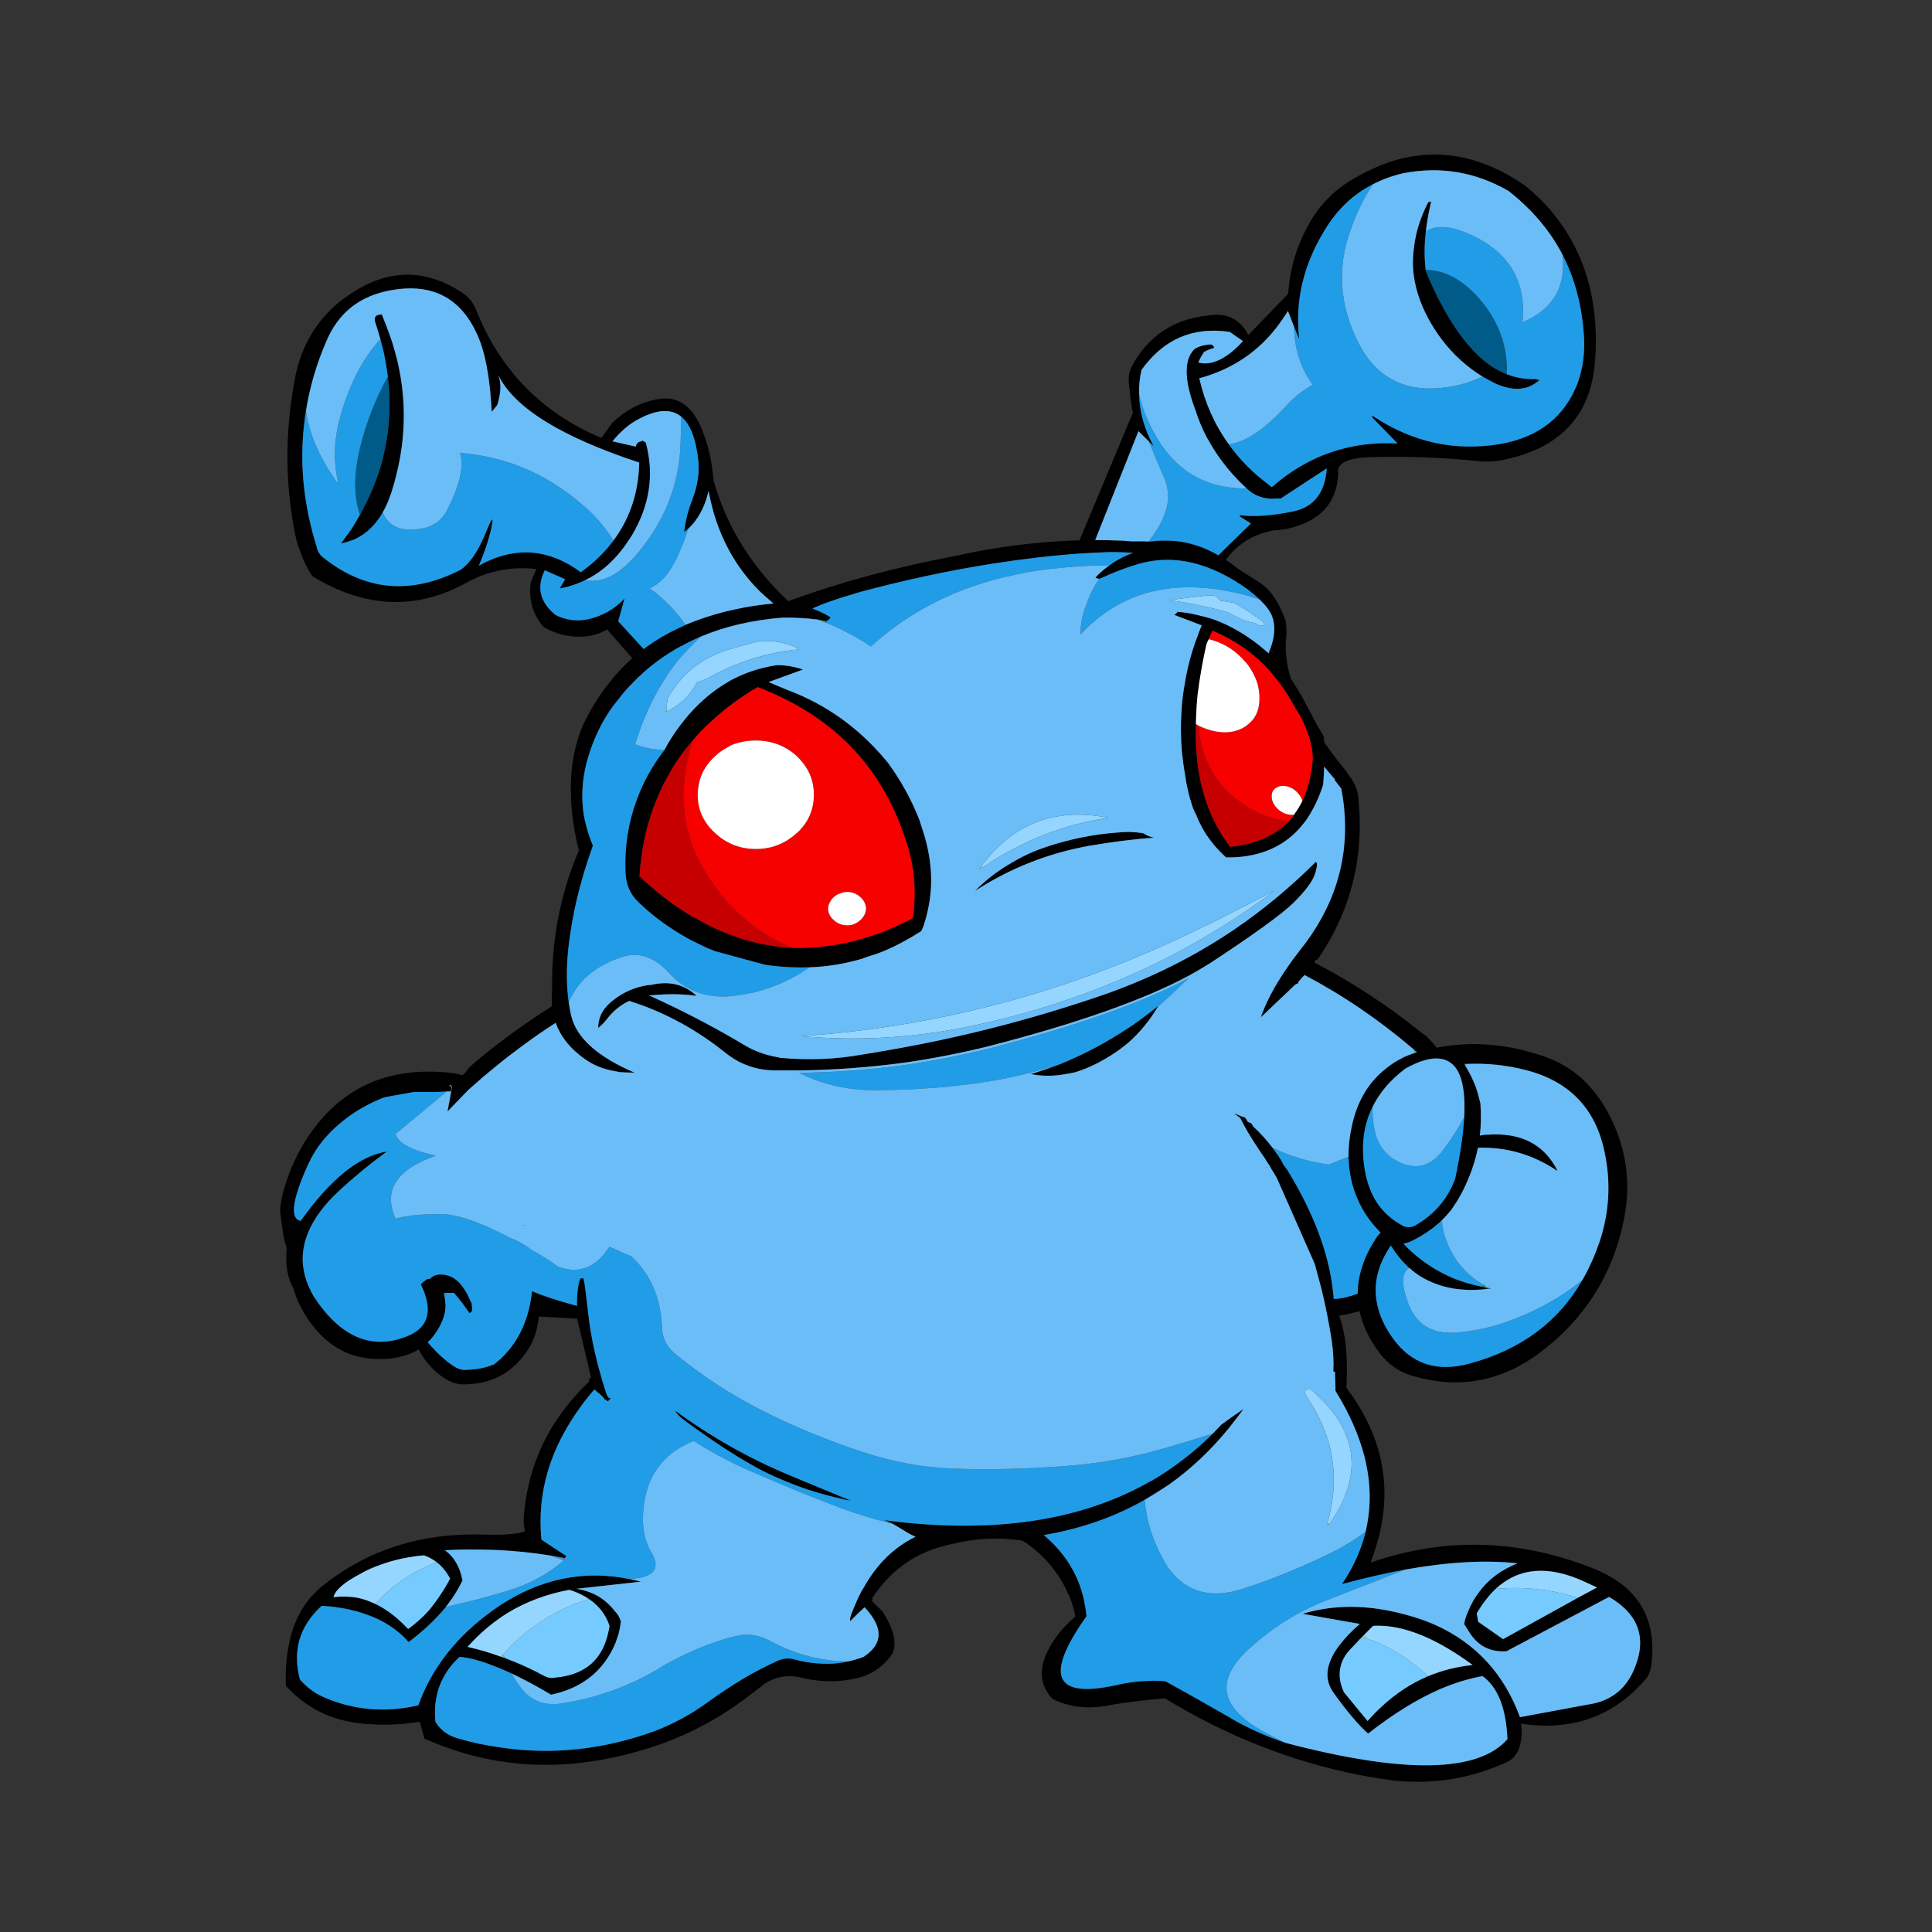 <svg width="400" height="400" viewBox="0 0 400 400" fill="none" xmlns="http://www.w3.org/2000/svg">
<rect x="0" y="0" width="400" height="400" fill="#333333" stroke="none"/>
<g clip-path="url(#clip0_2566_10385)">
<path d="M320.8 43.27C319.3 41.57 317.63 39.97 315.8 38.47C306.5 32 297.05 30.39 287.45 33.62C285.18 34.42 282.92 35.47 280.65 36.77C276.32 39.17 273 42.55 270.7 46.92C268.37 51.25 267.03 55.89 266.7 60.82L258.45 69.37C256.75 66.04 254 64.69 250.2 65.32C243.93 65.92 239.08 68.7 235.65 73.67C235.25 74.27 234.87 74.9 234.5 75.57C233.87 76.6 233.6 77.8 233.7 79.17C233.73 79.7 233.8 80.25 233.9 80.82C233.9 81.05 233.92 81.3 233.95 81.57C234.08 82.84 234.28 84.14 234.55 85.47L223.5 111.87C217.33 112.04 210.98 112.67 204.45 113.77C203.32 113.97 202.17 114.19 201 114.42C200 114.62 198.98 114.84 197.95 115.07C185.38 117.44 173.8 120.57 163.2 124.47C159.67 121.14 156.67 117.57 154.2 113.77C151.33 109.34 149.18 104.59 147.75 99.52C147.68 98.89 147.62 98.3 147.55 97.77C147.32 95.87 147.05 94.35 146.75 93.22C146.35 91.75 146.08 90.87 145.95 90.57C145.82 90.24 145.7 89.94 145.6 89.67C145.27 88.7 144.88 87.84 144.45 87.07C142.65 83.77 140.18 82.25 137.05 82.52C134.62 82.82 132.33 83.6 130.2 84.87C129.13 85.54 128.08 86.34 127.05 87.27C126.85 87.44 126.68 87.62 126.55 87.82C125.88 88.79 125.2 89.74 124.5 90.67C112.13 85.47 103.47 76.57 98.5 63.97C97.9 62.54 96.95 61.4 95.65 60.57C87.92 55.5 80.17 55.64 72.4 60.97C71.17 61.77 70.05 62.64 69.05 63.57C64.95 67.37 62.32 72.15 61.15 77.92C60.62 80.62 60.22 83.32 59.95 86.02C59.12 94.05 59.47 102.07 61 110.07C61.23 111.37 61.57 112.6 62 113.77C62.67 115.77 63.55 117.6 64.65 119.27C75.42 125.9 86.02 126.39 96.45 120.72C100.95 118.19 105.82 117.22 111.05 117.82L109.9 120.52C109.4 124.05 110.27 127.14 112.5 129.77C114.83 131.17 117.37 131.85 120.1 131.82C122.17 131.82 124.03 131.32 125.7 130.32L130.9 136.27C129.2 137.77 127.63 139.44 126.2 141.27C124.1 143.9 122.25 146.89 120.65 150.22C118.82 154.65 118 159.5 118.2 164.77C118.33 168.44 118.88 172.22 119.85 176.12C118.42 179.39 117.27 182.79 116.4 186.32C114.9 192.22 114.2 198.47 114.3 205.07C114.2 206.2 114.2 207.29 114.3 208.32C109 211.65 103.88 215.35 98.95 219.42C98.28 219.99 97.63 220.57 97 221.17C96.7 221.67 96.28 222.15 95.75 222.62C94.05 222.12 91.7 221.87 88.7 221.87C78.5 221.87 70.42 226.04 64.45 234.37C62.35 237.34 60.68 240.59 59.45 244.12C58.48 246.95 58 249.22 58 250.92C58 250.99 58.23 252.67 58.7 255.97C58.9 256.9 59.13 257.72 59.4 258.42C59.37 258.42 59.35 258.44 59.35 258.47C59.05 261.84 59.52 264.6 60.75 266.77C61.38 269 62.45 271.2 63.95 273.37C64.12 273.6 64.28 273.84 64.45 274.07C65.05 274.87 65.68 275.62 66.35 276.32C69.68 279.69 73.72 281.37 78.45 281.37C79.25 281.37 80.03 281.34 80.8 281.27C81.23 281.2 81.67 281.14 82.1 281.07C83.83 280.74 85.37 280.17 86.7 279.37C87.3 280.67 88.25 281.99 89.55 283.32C91.72 285.52 93.85 286.62 95.95 286.62C97.75 286.62 99.43 286.39 101 285.92C104.5 284.85 107.33 282.59 109.5 279.12C110.63 277.29 111.32 275.1 111.55 272.57L119.5 273.02L122.4 285.32C122.2 285.32 122.07 285.32 122 285.32V286.02C121.03 286.92 120.12 287.87 119.25 288.87C112.85 295.9 109.25 304.24 108.45 313.87C108.35 314.9 108.43 315.97 108.7 317.07C106.97 317.64 104.13 317.85 100.2 317.72C89.4 317.39 79.9 319.77 71.7 324.87C70 325.9 68.37 327.05 66.8 328.32C63.43 331.05 61.2 334.67 60.1 339.17C59.33 342.37 59.03 345.65 59.2 349.02C63.67 353.99 69.47 356.64 76.6 356.97C79.97 357.2 83.4 357.04 86.9 356.47L87.9 359.97C91.3 361.47 94.75 362.67 98.25 363.57C110.45 366.64 123.28 365.82 136.75 361.12C143.25 358.79 149.28 355.5 154.85 351.27C155.72 350.6 156.58 349.94 157.45 349.27C157.75 349 158.05 348.77 158.35 348.57C160.55 347.14 162.97 346.7 165.6 347.27C169.8 348.34 173.9 348.35 177.9 347.32C178.17 347.22 178.45 347.14 178.75 347.07C180.95 346.3 182.8 344.95 184.3 343.02C184.47 342.79 184.63 342.54 184.8 342.27C185.1 341.64 185.23 340.92 185.2 340.12C185.17 338.32 184.33 336.15 182.7 333.62L180.45 331.42C180.52 331.35 180.58 331.3 180.65 331.27C180.68 331.2 180.73 331.15 180.8 331.12C180.67 331.09 180.55 331.07 180.45 331.07C184.45 324.84 190.08 321.02 197.35 319.62C202.08 318.45 206.87 318.24 211.7 318.97C215.93 321.7 219.07 325.34 221.1 329.87C221.2 330.07 221.3 330.27 221.4 330.47C221.93 331.8 222.35 333.2 222.65 334.67C221.55 335.64 220.52 336.67 219.55 337.77C215.02 343.47 214.47 348.12 217.9 351.72C217.93 351.72 217.97 351.74 218 351.77C221.53 353.54 225.57 353.94 230.1 352.97C233.73 352.37 237.43 351.92 241.2 351.62C247.43 355.45 253.88 358.69 260.55 361.32C267.32 364.02 274.32 366.09 281.55 367.52C282.22 367.62 282.88 367.74 283.55 367.87C285.28 368.17 287.03 368.44 288.8 368.67C296.97 369.47 304.73 368.17 312.1 364.77C313.33 364.14 314.18 363.07 314.65 361.57C314.92 360.54 315.05 359.45 315.05 358.32C315.02 357.85 314.97 357.37 314.9 356.87C325.43 358.44 333.98 355.42 340.55 347.82C341.25 347.05 341.68 346.12 341.85 345.02C342.82 338.15 341.13 332.77 336.8 328.87C334.83 327.1 332.33 325.65 329.3 324.52C321.37 321.42 313.4 319.85 305.4 319.82C298.2 319.79 290.98 321.02 283.75 323.52C285.02 320.25 285.87 317.05 286.3 313.92C286.33 313.69 286.37 313.47 286.4 313.27C287.47 304.1 284.92 295.45 278.75 287.32C278.82 286.22 278.85 285.17 278.85 284.17C278.92 279.34 278.38 275.42 277.25 272.42C277.42 272.39 277.58 272.35 277.75 272.32C279.02 272.09 280.27 271.8 281.5 271.47C282.1 274.37 283.48 277.27 285.65 280.17C287.48 282.54 289.75 284.1 292.45 284.87C294.68 285.5 296.88 285.92 299.05 286.12C305.85 286.65 312.23 284.79 318.2 280.52C327.8 273.49 333.78 264.25 336.15 252.82C337.62 245.79 336.93 239.1 334.1 232.77C331.07 225.9 326.5 221.3 320.4 218.97C312.5 216.14 304.85 215.45 297.45 216.92C297.22 216.59 296.97 216.29 296.7 216.02C296.23 215.52 295.77 215.02 295.3 214.52C294.93 214.25 294.58 214 294.25 213.77C287.32 208.17 279.93 203.34 272.1 199.27C272.17 199.1 272.25 198.95 272.35 198.82C272.38 198.82 272.42 198.8 272.45 198.77C272.55 198.74 272.67 198.7 272.8 198.67C274.1 196.74 275.27 194.77 276.3 192.77C280.5 184.54 282.17 175.59 281.3 165.92C281.3 165.69 281.28 165.47 281.25 165.27C281.12 163.77 280.6 162.39 279.7 161.12C279.33 160.62 279 160.14 278.7 159.67C277 157.6 275.48 155.6 274.15 153.67C274.12 153.3 274.1 152.92 274.1 152.52C273.3 151.19 272.53 149.85 271.8 148.52C271.77 148.45 271.75 148.39 271.75 148.32C271.62 148.09 271.5 147.87 271.4 147.67C270.8 146.64 270.25 145.6 269.75 144.57C269.12 143.44 268.45 142.34 267.75 141.27C267.62 141.04 267.47 140.82 267.3 140.62C266.27 137.32 265.95 134.29 266.35 131.52C266.38 130.55 266.33 129.59 266.2 128.62C265.9 127.72 265.57 126.9 265.2 126.17C264.53 124.67 263.7 123.37 262.7 122.27C261.9 121.4 260.98 120.67 259.95 120.07L256.4 117.82C255.53 117.12 254.67 116.49 253.8 115.92C254.37 115.12 254.98 114.4 255.65 113.77C257.88 111.64 260.65 110.3 263.95 109.77C265.15 109.74 266.35 109.55 267.55 109.22C274.02 107.45 277.18 103.4 277.05 97.07C277.62 95.47 280.1 94.65 284.5 94.62C291.87 94.45 299.22 94.75 306.55 95.52C308.38 95.65 310.23 95.49 312.1 95.02C323.2 92.52 329.23 85.92 330.2 75.22C330.47 72.12 330.47 69.02 330.2 65.92C329.53 58.59 327.25 52.14 323.35 46.57C322.55 45.4 321.7 44.3 320.8 43.27ZM284.2 38.17C286.13 37.17 288.23 36.4 290.5 35.87C298.2 34.37 305.47 35.59 312.3 39.52C315.67 42.15 318.52 45.1 320.85 48.37C321.82 49.74 322.7 51.19 323.5 52.72C326.07 57.72 327.55 63.37 327.95 69.67C328.15 73.07 327.72 76.27 326.65 79.27C323.98 86.27 318.65 90.49 310.65 91.92C301.28 93.49 292.55 91.6 284.45 86.27C284.35 86.1 284.2 86.12 284 86.32L289.35 91.82C279.48 91.29 270.8 94.3 263.3 100.87C262.87 100.54 262.45 100.2 262.05 99.87C259.58 97.97 257.43 95.87 255.6 93.57C255.17 93.04 254.77 92.5 254.4 91.97C251.5 87.97 249.47 83.42 248.3 78.32C255.8 76.29 261.65 72.05 265.85 65.62C266.12 65.25 266.38 64.84 266.65 64.37L267.9 67.57L269 70.27C268.07 62.4 269.82 54.87 274.25 47.67C276.78 43.43 280.1 40.27 284.2 38.17ZM238.85 92.37C236.88 88.77 235.88 85.17 235.85 81.57C235.78 79.9 235.95 78.24 236.35 76.57C240.92 70.2 247 67.59 254.6 68.72L257.35 70.62C253.98 74.29 250.9 75.77 248.1 75.07C248.4 74.3 248.8 73.57 249.3 72.87C249.93 72.5 250.63 72.22 251.4 72.02C251.33 71.92 251.3 71.84 251.3 71.77C251.2 71.54 251 71.39 250.7 71.32H250.6C249.17 71.42 248.05 71.75 247.25 72.32C245.08 74.55 245.17 78.75 247.5 84.92C248.13 86.89 248.92 88.77 249.85 90.57C249.98 90.77 250.12 90.99 250.25 91.22C251.05 92.69 251.95 94.09 252.95 95.42C254.42 97.42 256.12 99.3 258.05 101.07C258.18 101.2 258.32 101.32 258.45 101.42C259.72 102.55 261.3 103.17 263.2 103.27C263.8 103.2 264.45 103.19 265.15 103.22L274.7 96.97C274.33 102 272.03 104.97 267.8 105.87C263.53 106.77 259.82 107.04 256.65 106.67L256.75 106.97L259 108.37L252.25 114.97C251.45 114.5 250.67 114.1 249.9 113.77C247.07 112.5 244.17 111.89 241.2 111.92C240.17 111.92 239.12 111.99 238.05 112.12C237.95 112.12 237.87 112.12 237.8 112.12C237.33 112.09 236.87 112.07 236.4 112.07C235.67 112.07 234.95 112.07 234.25 112.07C233.95 112.04 233.67 112.02 233.4 112.02C232.9 111.95 232.4 111.92 231.9 111.92C230.2 111.85 228.48 111.82 226.75 111.82L235.7 89.27L237.85 91.37L238.85 92.37ZM257 133.77C258.17 134.57 259.3 135.45 260.4 136.42C261.73 137.62 262.97 138.94 264.1 140.37C264.33 140.67 264.57 140.97 264.8 141.27C266 142.84 267.08 144.54 268.05 146.37C268.12 146.44 268.17 146.54 268.2 146.67C268.63 147.3 269.03 147.95 269.4 148.62C269.47 148.75 269.53 148.9 269.6 149.07C270.7 151.3 271.4 153.45 271.7 155.52C271.73 156.02 271.77 156.52 271.8 157.02C271.53 160.42 270.82 163.35 269.65 165.82C269.22 166.69 268.72 167.52 268.15 168.32C268.08 168.42 268.02 168.54 267.95 168.67C267.62 169.1 267.27 169.55 266.9 170.02C264.1 172.92 260.2 174.67 255.2 175.27C255.03 175.27 254.87 175.29 254.7 175.32C251.27 170.85 249.07 165.5 248.1 159.27C247.9 157.84 247.75 156.37 247.65 154.87C247.55 153.27 247.53 151.62 247.6 149.92C247.63 147.92 247.75 145.89 247.95 143.82C248.05 142.99 248.17 142.14 248.3 141.27C248.4 140.57 248.52 139.85 248.65 139.12C248.75 138.55 248.85 137.99 248.95 137.42C249.18 136.22 249.43 135 249.7 133.77C249.73 133.6 249.78 133.42 249.85 133.22C249.95 132.95 250.07 132.7 250.2 132.47L250.25 132.37C250.48 131.74 250.75 131.14 251.05 130.57C253.15 131.47 255.13 132.53 257 133.77ZM248.8 129.47C248.77 129.5 248.75 129.55 248.75 129.62C248.68 129.72 248.63 129.84 248.6 129.97C248.3 130.67 248.03 131.39 247.8 132.12C247.57 132.65 247.37 133.2 247.2 133.77C246.93 134.57 246.68 135.39 246.45 136.22C246.12 137.42 245.83 138.62 245.6 139.82C245.5 140.29 245.42 140.77 245.35 141.27C244.95 143.34 244.7 145.42 244.6 147.52C244.43 150.19 244.47 152.89 244.7 155.62C244.87 157.29 245.1 158.97 245.4 160.67C245.5 161.5 245.65 162.34 245.85 163.17C246.02 164 246.22 164.82 246.45 165.62L246.5 165.67C246.8 166.9 247.22 167.97 247.75 168.87V168.97C248.22 170.1 248.78 171.22 249.45 172.32C250.62 174.19 252.08 175.92 253.85 177.52C254.62 177.52 255.35 177.5 256.05 177.47C261.75 177.07 266.23 174.9 269.5 170.97C269.77 170.64 270.03 170.3 270.3 169.97C271.7 168 272.87 165.65 273.8 162.92C273.83 162.75 273.88 162.59 273.95 162.42C274.05 161.19 274.12 159.95 274.15 158.72C274.85 159.59 275.6 160.47 276.4 161.37V161.42L276.3 161.47L277.7 163.27C277.77 163.64 277.83 164.02 277.9 164.42C278.07 165.42 278.2 166.42 278.3 167.42C279.3 178.12 276.22 187.94 269.05 196.87C268.88 197.07 268.72 197.29 268.55 197.52C267.88 198.35 267.25 199.22 266.65 200.12C266.15 200.82 265.68 201.52 265.25 202.22C264.15 203.92 263.18 205.65 262.35 207.42C262.08 207.95 261.85 208.49 261.65 209.02C261.42 209.55 261.22 210.09 261.05 210.62L268.2 203.82C268.37 203.75 268.53 203.69 268.7 203.62C268.77 203.52 268.8 203.42 268.8 203.32C269.03 203.05 269.27 202.77 269.5 202.47C269.7 202.27 269.9 202.07 270.1 201.87C278.07 206.07 285.6 211.2 292.7 217.27C292.9 217.47 293.13 217.67 293.4 217.87C293.23 217.9 293.08 217.95 292.95 218.02C292.72 218.05 292.48 218.12 292.25 218.22C291.48 218.49 290.77 218.8 290.1 219.17C289.07 219.7 288.1 220.32 287.2 221.02C286.93 221.22 286.67 221.44 286.4 221.67C283.03 224.54 280.85 228.42 279.85 233.32C279.38 235.45 279.17 237.52 279.2 239.52C279.27 243.35 280.2 246.9 282 250.17C283 251.94 284.28 253.62 285.85 255.22C285.58 255.45 285.33 255.74 285.1 256.07C284.97 256.24 284.85 256.4 284.75 256.57C282.32 260.37 281.1 264.12 281.1 267.82C279.37 268.49 277.83 268.85 276.5 268.92C276.37 268.92 276.25 268.92 276.15 268.92C276.12 268.82 276.1 268.72 276.1 268.62C276.1 268.42 276.08 268.22 276.05 268.02C276.02 267.85 276 267.7 276 267.57C275.2 259.74 272.08 251.35 266.65 242.42C266.32 241.95 265.98 241.49 265.65 241.02C265.55 240.75 265.43 240.52 265.3 240.32L264.65 239.27C264.55 239.17 264.47 239.07 264.4 238.97C264.3 238.8 264.2 238.65 264.1 238.52L263.45 237.62C262.25 236.02 260.92 234.55 259.45 233.22C259.38 233.12 259.35 233.04 259.35 232.97C259.25 232.9 259.2 232.84 259.2 232.77C259.13 232.67 259.07 232.59 259 232.52C258.9 232.45 258.78 232.42 258.65 232.42C258.58 232.32 258.5 232.29 258.4 232.32C258.27 232.15 258.17 231.99 258.1 231.82C258 231.69 257.88 231.54 257.75 231.37C257.65 231.3 257.53 231.27 257.4 231.27C257.27 231.2 257.13 231.15 257 231.12C256.57 230.92 256.12 230.74 255.65 230.57H255.55C255.92 230.8 256.33 231.12 256.8 231.52C257.3 232.52 257.83 233.5 258.4 234.47C259.23 235.87 260.12 237.25 261.05 238.62C261.08 238.65 261.12 238.7 261.15 238.77C261.42 239.17 261.68 239.55 261.95 239.92V239.97C262.22 240.4 262.5 240.84 262.8 241.27C262.93 241.5 263.07 241.74 263.2 241.97C263.43 242.37 263.68 242.77 263.95 243.17V243.22C264.05 243.39 264.17 243.57 264.3 243.77L272.2 261.67L273.55 266.67C274.42 270.2 275.13 273.79 275.7 277.42C276.03 279.65 276.15 281.82 276.05 283.92C276.15 283.99 276.27 284.02 276.4 284.02C276.4 284.62 276.42 285.24 276.45 285.87C276.48 286.54 276.5 287.24 276.5 287.97C282.17 297.17 284.43 305.87 283.3 314.07C283.17 315.07 282.98 316.09 282.75 317.12C281.85 320.82 280.22 324.44 277.85 327.97C282.42 326.74 286.77 325.74 290.9 324.97C299.83 323.37 307.6 322.94 314.2 323.67C310.83 325 308.2 326.95 306.3 329.52C305.37 330.72 304.6 332.05 304 333.52C303.73 334.09 303.52 334.67 303.35 335.27C303.25 335.6 303.18 335.94 303.15 336.27C303.38 336.64 303.7 337.14 304.1 337.77C305.9 340.74 308.5 342.1 311.9 341.87L333.15 330.62C339.42 334.29 341.1 339.39 338.2 345.92C336.4 349.95 333.23 352.29 328.7 352.92C324 353.79 319.33 354.65 314.7 355.52C311.4 346.59 305.58 340.24 297.25 336.47C295.25 335.57 293.13 334.84 290.9 334.27C283.33 332.2 276.27 332.15 269.7 334.12L281.55 336.22C280.68 336.95 279.92 337.67 279.25 338.37C278.65 339 278.1 339.64 277.6 340.27C276.7 341.37 276.03 342.44 275.6 343.47C274.43 346.04 274.6 348.37 276.1 350.47C278.87 354.34 281.25 357.15 283.25 358.92C288.48 354.82 293.48 351.74 298.25 349.67C301.25 348.4 304.15 347.52 306.95 347.02C310.12 349.32 311.83 353.67 312.1 360.07C306.07 367 290.85 367.29 266.45 360.92C266.32 360.89 266.2 360.85 266.1 360.82C264.3 360.22 262.57 359.55 260.9 358.82C258.93 357.95 257.03 357 255.2 355.97C255.13 355.9 255.07 355.85 255 355.82C245.97 350.65 241.35 348.07 241.15 348.07C239.95 347.97 238.75 347.95 237.55 348.02C235.35 348.09 233.15 348.39 230.95 348.92C218.22 351.69 216.22 346.92 224.95 334.62C224.88 333.95 224.8 333.32 224.7 332.72C224.53 331.69 224.32 330.7 224.05 329.77C222.72 325.14 220.07 321.15 216.1 317.82C223.77 316.52 230.73 314.09 237 310.52C238.13 309.85 239.27 309.15 240.4 308.42C240.9 308.09 241.42 307.75 241.95 307.42C246.52 304.19 250.65 300.3 254.35 295.77C254.78 295.24 255.2 294.7 255.6 294.17C256.23 293.37 256.85 292.55 257.45 291.72C255.92 292.75 254.38 293.84 252.85 294.97C252.25 295.6 251.67 296.22 251.1 296.82C247.27 300.62 243.05 303.87 238.45 306.57C237.95 306.8 237.45 307.07 236.95 307.37C222.88 315 205.27 317.5 184.1 314.87L182.7 314.62C182.8 314.65 182.95 314.69 183.15 314.72C183.32 314.79 183.5 314.87 183.7 314.97C183.8 315 183.9 315.04 184 315.07C184.2 315.17 184.43 315.29 184.7 315.42C185.37 315.79 186.18 316.27 187.15 316.87C188.05 317.44 188.85 317.87 189.55 318.17C185.08 320.34 181.48 323.89 178.75 328.82C178.25 329.55 177.62 330.85 176.85 332.72C176.05 334.55 175.8 335.5 176.1 335.57C177.03 334.6 178 333.67 179 332.77C182.1 336.07 182.72 338.89 180.85 341.22C180.32 341.89 179.62 342.5 178.75 343.07C177.72 343.44 176.68 343.74 175.65 343.97C174.32 344.27 172.97 344.44 171.6 344.47C170.73 344.47 169.87 344.44 169 344.37C167.5 344.24 166 343.97 164.5 343.57C163.3 343.24 162.12 343.34 160.95 343.87C158.62 344.94 156.33 346.12 154.1 347.42C153.73 347.62 153.38 347.84 153.05 348.07C152.48 348.4 151.95 348.74 151.45 349.07C149.72 350.17 148.03 351.32 146.4 352.52C142.97 354.99 139.33 356.95 135.5 358.42C124.8 362.29 114.12 363.4 103.45 361.77C100.55 361.37 97.67 360.75 94.8 359.92C92.7 359.32 91.15 358.17 90.15 356.47C89.62 351.1 91.28 346.62 95.15 343.02C97.22 343.22 99.58 343.85 102.25 344.92C103.42 345.35 104.63 345.87 105.9 346.47C108.4 347.64 111.13 349.1 114.1 350.87C120.57 349.5 125.02 345.92 127.45 340.12C127.62 339.59 127.8 339.05 128 338.52C128.23 337.72 128.42 336.77 128.55 335.67C128.28 334.84 127.85 334.12 127.25 333.52C126.28 332.29 125.17 331.29 123.9 330.52C122.57 329.75 121.1 329.24 119.5 328.97C119.4 328.94 119.32 328.92 119.25 328.92H119.5L132.65 327.47C131.98 327.27 131.35 327.12 130.75 327.02C130.58 326.99 130.43 326.95 130.3 326.92C120.87 325.02 111.92 326.85 103.45 332.42C103.05 332.69 102.67 332.95 102.3 333.22C94.67 338.62 89.43 345.24 86.6 353.07C79.8 354.64 73.3 354.09 67.1 351.42C65.13 350.55 63.47 349.32 62.1 347.72C60.5 341.75 62 336.67 66.6 332.47C70.07 332.67 73.17 333.27 75.9 334.27C79.43 335.5 82.33 337.4 84.6 339.97C87.7 337.64 90.27 335.22 92.3 332.72C92.77 332.09 93.22 331.47 93.65 330.87C94.45 329.67 95.15 328.45 95.75 327.22C95.35 325.15 94.6 323.49 93.5 322.22C93.1 321.75 92.63 321.34 92.1 320.97C94.03 320.84 95.97 320.79 97.9 320.82C103.27 320.79 108.65 321.2 114.05 322.07L116.25 322.47C116.42 322.47 116.6 322.5 116.8 322.57C116.83 322.57 116.88 322.57 116.95 322.57C117.02 322.54 117.12 322.4 117.25 322.17L112.1 318.77C111.13 309 113.92 299.72 120.45 290.92C121.25 289.82 122.12 288.74 123.05 287.67C123.25 287.87 123.48 288.07 123.75 288.27C124.52 288.87 125.02 289.39 125.25 289.82C125.32 289.79 125.4 289.77 125.5 289.77C125.57 289.9 125.63 290.02 125.7 290.12C125.93 290.09 126.18 289.89 126.45 289.52C126.38 289.52 126.22 289.45 125.95 289.32C125.68 289.15 125.02 287.1 123.95 283.17C122.88 279.2 122.15 275.37 121.75 271.67C121.32 267.94 121.07 265.92 121 265.62C120.93 265.29 120.85 264.95 120.75 264.62L120.35 264.67L120.3 264.72C120.27 264.69 120.23 264.65 120.2 264.62C119.7 265.65 119.45 267.55 119.45 270.32V270.37C115.28 269.24 112.18 268.22 110.15 267.32C109.45 273.89 106.83 278.94 102.3 282.47C100.47 283.24 98.35 283.62 95.95 283.62C94.82 283.62 93.03 282.45 90.6 280.12C89.73 279.22 89.05 278.49 88.55 277.92C89.05 277.45 89.52 276.92 89.95 276.32C91.48 274.22 92.25 272.19 92.25 270.22C92.18 269.32 92.07 268.49 91.9 267.72C92.6 267.69 93.3 267.67 94 267.67C94.03 267.74 94.08 267.8 94.15 267.87C95.08 268.94 96.1 270.27 97.2 271.87C97.53 271.7 97.72 271.52 97.75 271.32C97.75 271.19 97.73 271.07 97.7 270.97L97.75 270.87C97.72 270.54 97.68 270.2 97.65 269.87C97.45 269.47 97.27 269.09 97.1 268.72C96.87 268.15 96.57 267.59 96.2 267.02C94.9 264.92 93.23 263.87 91.2 263.87C90.33 263.87 89.6 264.17 89 264.77C88.8 264.77 88.62 264.79 88.45 264.82C87.98 265.12 87.53 265.47 87.1 265.87C89.7 271.17 88.83 274.74 84.5 276.57C77.1 279.64 70.62 276.97 65.05 268.57C61.45 262.57 61.93 256.57 66.5 250.57C67.43 249.34 68.55 248.1 69.85 246.87C73.18 243.77 76.6 240.95 80.1 238.42C74.4 239.29 68.45 244.07 62.25 252.77C60.02 252.34 60.45 248.62 63.55 241.62C64.68 239.05 66.08 236.89 67.75 235.12C70.85 231.75 74.67 229.15 79.2 227.32C79.63 227.15 81.83 226.74 85.8 226.07C86.37 226.07 87.03 226.07 87.8 226.07C89.83 226.1 91.4 226.07 92.5 225.97C92.87 225.94 93.18 225.89 93.45 225.82V225.17V225.07C93.32 224.94 93.15 224.82 92.95 224.72C93.08 224.69 93.22 224.65 93.35 224.62C93.45 224.75 93.53 224.9 93.6 225.07L93.45 225.82L93.4 226.12L92.65 230.12L96.95 225.67C100.72 222.27 104.57 219.14 108.5 216.27C110.67 214.67 112.85 213.17 115.05 211.77C116.12 214.74 118.2 217.29 121.3 219.42C123.07 220.62 125.07 221.4 127.3 221.77C127.63 221.84 127.98 221.9 128.35 221.97C129.25 222.04 130.18 222.07 131.15 222.07C131.19 222.07 131.26 222.07 131.35 222.07C123.75 218.8 119.4 214.92 118.3 210.42C118.23 210.22 118.18 210 118.15 209.77C117.98 209.04 117.85 208.27 117.75 207.47C117.68 207.1 117.63 206.72 117.6 206.32C117.2 202.79 117.3 198.84 117.9 194.47C118.2 192.24 118.6 189.95 119.1 187.62C120 183.55 121.22 179.37 122.75 175.07C121.82 172.84 121.17 170.59 120.8 168.32C120.27 164.39 120.62 160.44 121.85 156.47C122.92 153.04 124.37 149.95 126.2 147.22C126.7 146.45 127.25 145.72 127.85 145.02C128.85 143.69 129.93 142.44 131.1 141.27C134 138.27 137.3 135.77 141 133.77C141.07 133.74 141.15 133.7 141.25 133.67C142.45 133 143.72 132.39 145.05 131.82C150.08 129.69 155.75 128.37 162.05 127.87C164.45 127.84 166.87 127.97 169.3 128.27C169.9 128.37 170.52 128.49 171.15 128.62C171.38 128.45 171.58 128.29 171.75 128.12C171.82 128.12 171.85 128.09 171.85 128.02C171.82 127.95 171.85 127.89 171.95 127.82L171.85 127.72C170.38 126.89 169.17 126.32 168.2 126.02C169 125.55 170.97 124.8 174.1 123.77C175.27 123.4 176.58 123 178.05 122.57C187.48 120.04 196.7 118.07 205.7 116.67C211.9 115.7 218 115 224 114.57C225.77 114.47 227.53 114.39 229.3 114.32C231.07 114.29 232.83 114.34 234.6 114.47C232.8 115.1 231.18 115.95 229.75 117.02C228.68 117.75 227.7 118.6 226.8 119.57C227.03 119.74 227.3 119.82 227.6 119.82C227.73 119.79 227.88 119.74 228.05 119.67C230.62 118.47 233.22 117.49 235.85 116.72C243.02 114.69 250.48 116.44 258.25 121.97C259.25 122.74 260.12 123.47 260.85 124.17C262.18 125.47 263.03 126.64 263.4 127.67C264.03 129.4 263.97 131.44 263.2 133.77C263.13 133.94 263.07 134.12 263 134.32C263.23 134.62 263.47 134.94 263.7 135.27V135.32C263.47 134.99 263.23 134.65 263 134.32C262.9 134.62 262.78 134.94 262.65 135.27C262.05 134.74 261.47 134.24 260.9 133.77C257.87 131.34 254.68 129.5 251.35 128.27C250.12 127.87 248.88 127.54 247.65 127.27C246.38 126.97 245.1 126.77 243.8 126.67C243.73 126.74 243.67 126.82 243.6 126.92C243.43 127.05 243.28 127.19 243.15 127.32L248.8 129.47ZM246.85 153.92H246.9C246.87 153.95 246.85 154 246.85 154.07C246.82 154 246.82 153.95 246.85 153.92ZM322.35 242.37H322.4V242.27C319.67 236.9 314.87 234.45 308 234.92C307.43 234.92 306.9 234.99 306.4 235.12C306.63 232.89 306.67 230.65 306.5 228.42C306.23 227.25 305.92 226.14 305.55 225.07C304.95 223.47 304.2 221.95 303.3 220.52C303.27 220.42 303.23 220.34 303.2 220.27C303.37 220.3 303.55 220.3 303.75 220.27C307.88 220.1 311.9 220.52 315.8 221.52C324.93 223.82 330.42 229.55 332.25 238.72C333.55 244.95 333.18 251.1 331.15 257.17C330.18 259.97 329.02 262.57 327.65 264.97C322.65 273.7 314.83 279.49 304.2 282.32C302.5 282.79 300.88 283.02 299.35 283.02C294.78 283.02 291.07 280.95 288.2 276.82C286.63 274.59 285.62 272.35 285.15 270.12C284.85 268.75 284.75 267.39 284.85 266.02C285.08 263.29 286.12 260.57 287.95 257.87C288.95 259.5 290.08 260.92 291.35 262.12C291.48 262.25 291.63 262.39 291.8 262.52C292.53 263.19 293.33 263.79 294.2 264.32C296.17 265.52 298.4 266.34 300.9 266.77C301.97 266.94 303.12 267.04 304.35 267.07C305.15 267.07 306 267.04 306.9 266.97C307.4 266.9 307.93 266.84 308.5 266.77C308.57 266.77 308.63 266.77 308.7 266.77H308.8C308.7 266.74 308.6 266.72 308.5 266.72C308.17 266.65 307.85 266.6 307.55 266.57C307.32 266.5 307.1 266.45 306.9 266.42C304.87 266.02 302.92 265.45 301.05 264.72C299.42 264.02 297.87 263.22 296.4 262.32L296.3 262.22C295.43 261.69 294.6 261.1 293.8 260.47C292.67 259.57 291.58 258.57 290.55 257.47C291.12 257.4 291.7 257.22 292.3 256.92C294.73 255.72 296.82 254.29 298.55 252.62C299.22 251.95 299.85 251.25 300.45 250.52C300.85 249.92 301.25 249.32 301.65 248.72C302.05 248.05 302.43 247.37 302.8 246.67C304.3 243.7 305.37 240.69 306 237.62C311.93 237.45 317.38 239.03 322.35 242.37ZM295.1 219.47C297.33 218.87 299.12 219.09 300.45 220.12C302.55 221.72 303.45 225.45 303.15 231.32C302.95 234.82 302.32 239.1 301.25 244.17C300.98 244.77 300.72 245.37 300.45 245.97C300.38 246.1 300.32 246.22 300.25 246.32C300.02 246.79 299.75 247.25 299.45 247.72C297.85 250.19 295.7 252.19 293 253.72C292.17 254.15 291.33 254.19 290.5 253.82C286.7 251.79 284.23 248.69 283.1 244.52C282.97 244.15 282.87 243.79 282.8 243.42C282.43 241.72 282.23 240.09 282.2 238.52C282.1 235.09 282.77 231.95 284.2 229.12C285.67 226.15 287.93 223.52 291 221.22C292.5 220.38 293.87 219.8 295.1 219.47ZM277.5 345.32C277.77 343.85 278.53 342.49 279.8 341.22C280.4 340.62 280.93 340.05 281.4 339.52C281.6 339.32 281.78 339.14 281.95 338.97C282.08 338.8 282.22 338.67 282.35 338.57C283.38 337.5 284.03 336.85 284.3 336.62C286.57 336.49 288.98 336.8 291.55 337.57C295.65 338.8 300.1 341.19 304.9 344.72C301.67 345.05 298.6 345.82 295.7 347.02C292.13 348.52 288.83 350.7 285.8 353.57C284.9 354.4 284.02 355.32 283.15 356.32L278.25 350.37C277.42 348.57 277.17 346.88 277.5 345.32ZM330.65 328.67L326.65 330.82L311.2 339.37L306.05 335.77L305.75 334.02C306.95 331.99 308.25 330.3 309.65 328.97C314.48 324.5 320.65 324.02 328.15 327.52C328.95 327.88 329.78 328.27 330.65 328.67ZM133.7 91.62C133.43 91.45 133.17 91.3 132.9 91.17C132.9 91.24 132.9 91.3 132.9 91.37C132.63 91.37 132.4 91.44 132.2 91.57C132.03 91.64 131.9 91.79 131.8 92.02C131.73 92.12 131.68 92.25 131.65 92.42V92.47L126.8 91.37C128.6 89.17 130.5 87.59 132.5 86.62C136.17 84.72 139.02 84.6 141.05 86.27C142.92 87.8 144.1 90.89 144.6 95.52C144.77 97.49 144.53 99.59 143.9 101.82C143.7 102.42 143.48 103.04 143.25 103.67C142.45 105.7 141.92 107.85 141.65 110.12C141.92 109.92 142.18 109.72 142.45 109.52C144.48 107.62 145.88 105.07 146.65 101.87C146.65 101.74 146.67 101.62 146.7 101.52C146.73 101.65 146.75 101.77 146.75 101.87C147.55 106.2 148.92 110.17 150.85 113.77C152.58 117 154.78 119.94 157.45 122.57C158.28 123.34 159.15 124.1 160.05 124.87C160.08 124.87 160.12 124.9 160.15 124.97C160.08 124.97 160.02 124.97 159.95 124.97C157.32 125.2 154.72 125.6 152.15 126.17C149.32 126.77 146.53 127.59 143.8 128.62C143.17 128.85 142.55 129.1 141.95 129.37C141.85 129.44 141.75 129.49 141.65 129.52C141.18 129.72 140.72 129.94 140.25 130.17C138.05 131.2 136 132.4 134.1 133.77C133.8 133.97 133.52 134.17 133.25 134.37L128 128.62L129.3 123.92C127.23 126.12 124.7 127.55 121.7 128.22C119.37 128.69 117.13 128.39 115 127.32C111.77 124.65 111.03 121.57 112.8 118.07L117 119.92L115.9 121.82C117.77 121.49 119.52 120.92 121.15 120.12C124.02 118.75 126.57 116.64 128.8 113.77C129.17 113.3 129.52 112.82 129.85 112.32C130.15 111.89 130.45 111.44 130.75 110.97C134.52 104.7 135.5 98.25 133.7 91.62ZM63.05 87.17C63.12 86.44 63.22 85.74 63.35 85.07C64.12 80.14 65.55 75.27 67.65 70.47C69.95 65.1 73.93 61.74 79.6 60.37C89.47 58.1 96.12 61.69 99.55 71.12C100.75 74.59 101.5 79.3 101.8 85.27L102.95 83.87C103.75 81.34 103.82 79.25 103.15 77.62C106.42 84.39 116.15 90.44 132.35 95.77C132.22 101.7 130.57 106.9 127.4 111.37C127.27 111.54 127.13 111.72 127 111.92C126.53 112.55 126.03 113.17 125.5 113.77C124 115.47 122.25 117.04 120.25 118.47C113.88 113.77 107.25 113.1 100.35 116.47C99.95 116.7 99.55 116.92 99.15 117.12C99.62 115.99 100.05 114.87 100.45 113.77C100.98 112.24 101.42 110.72 101.75 109.22C102.28 106.62 101.85 107.07 100.45 110.57C99.95 111.77 99.43 112.84 98.9 113.77C97.87 115.6 96.72 116.99 95.45 117.92C85.02 123.29 75.4 122.37 66.6 115.17C66.2 114.77 65.9 114.3 65.7 113.77C65.67 113.64 65.63 113.49 65.6 113.32C62.8 104.42 61.95 95.7 63.05 87.17ZM142.4 132.27C142.23 132.27 142.05 132.29 141.85 132.32C141.98 132.25 142.13 132.2 142.3 132.17L142.4 132.27ZM107.15 216.97H107.1C107.53 216.67 107.98 216.4 108.45 216.17C108.05 216.47 107.62 216.73 107.15 216.97ZM90.25 323.32C90.28 323.35 90.33 323.39 90.4 323.42C91.5 324.29 92.43 325.42 93.2 326.82C92.57 328.02 91.9 329.14 91.2 330.17C90.43 331.34 89.63 332.42 88.8 333.42C87.47 334.89 86.03 336.17 84.5 337.27C83.43 336.14 82.37 335.15 81.3 334.32C80.1 333.39 78.9 332.64 77.7 332.07C77.57 332 77.45 331.95 77.35 331.92C76.28 331.42 75.2 331.05 74.1 330.82C72.47 330.52 70.78 330.47 69.05 330.67C69.42 329.17 71.35 327.52 74.85 325.72C74.88 325.69 74.93 325.65 75 325.62C75.5 325.35 76.03 325.09 76.6 324.82C79.37 323.62 82.17 322.8 85 322.37C85.9 322.2 86.82 322.09 87.75 322.02C88.65 322.32 89.48 322.75 90.25 323.32ZM117.8 329.17C118 329.2 118.2 329.25 118.4 329.32C119.73 329.79 120.92 330.37 121.95 331.07C124.02 332.47 125.43 334.32 126.2 336.62C126.03 337.69 125.8 338.67 125.5 339.57C123.97 344.27 120.45 346.85 114.95 347.32C114.25 347.49 113.55 347.4 112.85 347.07C110.22 345.64 107.52 344.4 104.75 343.37C104.42 343.24 104.08 343.12 103.75 343.02C101.48 342.19 99.17 341.5 96.8 340.97C99.3 338.17 102.05 335.84 105.05 333.97C108.88 331.63 113.13 330.03 117.8 329.17ZM80.4 68.57C79.97 67.4 79.52 66.25 79.05 65.12C77.75 65.09 77.32 65.69 77.75 66.92C78.12 68.02 78.45 69.12 78.75 70.22C78.98 71.05 79.2 71.89 79.4 72.72C79.77 74.49 80.07 76.24 80.3 77.97C80.93 83.27 80.7 88.42 79.6 93.42C79.33 94.65 79.02 95.89 78.65 97.12C77.62 100.35 76.23 103.52 74.5 106.62C73.93 107.62 73.35 108.6 72.75 109.57C72.05 110.54 71.33 111.52 70.6 112.52C71.67 112.29 72.67 111.97 73.6 111.57C74.47 111.14 75.27 110.62 76 110.02C77.27 108.95 78.35 107.64 79.25 106.07C79.95 104.84 80.55 103.45 81.05 101.92C81.82 99.49 82.42 97.05 82.85 94.62C84.02 87.92 83.82 81.25 82.25 74.62C81.95 73.42 81.62 72.22 81.25 71.02C80.98 70.18 80.7 69.37 80.4 68.57ZM166.25 138.62C164.38 137.99 162.57 137.69 160.8 137.72C157.47 138.22 154.38 139.22 151.55 140.72C151.22 140.89 150.9 141.07 150.6 141.27C148.5 142.5 146.53 144 144.7 145.77C142.7 147.7 140.85 149.97 139.15 152.57C138.62 153.37 138.12 154.22 137.65 155.12C137.62 155.12 137.6 155.15 137.6 155.22C135.03 158.55 133.08 162.09 131.75 165.82C130.05 170.45 129.3 175.35 129.5 180.52C129.5 180.75 129.52 180.99 129.55 181.22C129.68 182.79 130.17 184.19 131 185.42C131.47 186.09 132.05 186.72 132.75 187.32C133.52 188.05 134.32 188.75 135.15 189.42C137.68 191.45 140.37 193.22 143.2 194.72C143.37 194.79 143.53 194.87 143.7 194.97L146.4 196.27C146.93 196.47 147.47 196.69 148 196.92L158.3 199.72C158.4 199.72 158.5 199.74 158.6 199.77C158.7 199.77 158.82 199.79 158.95 199.82C159.05 199.82 159.17 199.84 159.3 199.87C159.4 199.87 159.52 199.89 159.65 199.92C162.35 200.25 165 200.37 167.6 200.27C171.3 200.14 174.9 199.55 178.4 198.52C178.77 198.39 179.13 198.25 179.5 198.12C180.63 197.79 181.75 197.4 182.85 196.97C185.52 195.84 188.15 194.44 190.75 192.77C190.92 192.4 191.07 192.05 191.2 191.72C191.7 190.22 192.08 188.7 192.35 187.17C193.25 182.14 192.75 176.85 190.85 171.32C190.68 170.85 190.53 170.37 190.4 169.87C188.73 165.6 186.53 161.6 183.8 157.87C182.87 156.74 181.92 155.67 180.95 154.67C175.85 149.34 169.85 145.39 162.95 142.82C161.68 142.29 160.45 141.77 159.25 141.27C159.18 141.24 159.13 141.22 159.1 141.22L166.25 138.62ZM155.1 143.32C155.67 142.95 156.27 142.6 156.9 142.27C165.1 145.4 171.82 149.82 177.05 155.52C181.05 159.89 184.18 165.02 186.45 170.92C187.02 172.42 187.55 173.97 188.05 175.57C189.28 179.9 189.65 184.3 189.15 188.77C189.08 189.2 189.03 189.64 189 190.07C188.4 190.37 187.8 190.69 187.2 191.02C184.93 192.09 182.68 193 180.45 193.77C179.78 193.97 179.12 194.17 178.45 194.37C178.02 194.47 177.6 194.59 177.2 194.72C175.77 195.09 174.35 195.39 172.95 195.62C169.95 196.12 166.97 196.32 164 196.22C156.93 195.89 150.08 193.74 143.45 189.77C143.45 189.84 143.47 189.89 143.5 189.92C143.4 189.89 143.32 189.84 143.25 189.77V189.72C140.72 188.22 138.2 186.44 135.7 184.37C135.67 184.3 135.63 184.27 135.6 184.27C134.53 183.37 133.48 182.44 132.45 181.47L132.4 181.72C132.4 181.65 132.4 181.57 132.4 181.47C132.77 175.4 134.05 169.85 136.25 164.82C136.85 163.39 137.53 162 138.3 160.67C139.73 158 141.48 155.5 143.55 153.17C143.78 152.87 144.03 152.59 144.3 152.32C144.6 151.95 144.92 151.6 145.25 151.27C145.85 150.64 146.5 150.02 147.2 149.42C149.53 147.22 152.17 145.18 155.1 143.32ZM139.8 292.07C140.03 292.6 140.6 293.22 141.5 293.92C144.47 296.12 147.48 298.22 150.55 300.22C150.62 300.25 150.68 300.29 150.75 300.32C152.22 301.29 153.72 302.2 155.25 303.07C156.12 303.57 157 304.05 157.9 304.52C159.57 305.35 161.27 306.12 163 306.82C166.73 308.35 170.58 309.54 174.55 310.37C174.65 310.4 174.75 310.44 174.85 310.47C175.22 310.54 175.58 310.6 175.95 310.67C176.05 310.7 176.13 310.72 176.2 310.72C171.93 308.95 167.63 307.17 163.3 305.37C154.9 301.83 147.07 297.4 139.8 292.07ZM108.45 253.62C108.45 253.65 108.47 253.69 108.5 253.72L108.75 253.62H108.45ZM233.5 215.97C235.97 213.8 238.03 211.3 239.7 208.47C239.73 208.4 239.77 208.34 239.8 208.27C237.97 209.74 236.1 211.14 234.2 212.47C233.97 212.6 233.75 212.74 233.55 212.87C229.18 215.77 224.62 218.2 219.85 220.17C219.68 220.24 219.52 220.3 219.35 220.37C217.48 221.07 215.58 221.72 213.65 222.32C213.52 222.32 213.43 222.34 213.4 222.37C215.77 222.84 218.18 222.84 220.65 222.37C221.32 222.27 222 222.14 222.7 221.97C224.07 221.54 225.47 220.97 226.9 220.27C229.33 219.03 231.53 217.6 233.5 215.97ZM272.25 180.97C272.72 179.5 272.78 178.65 272.45 178.42C267.18 183.69 261.53 188.37 255.5 192.47C247.27 198.04 238.3 202.52 228.6 205.92C213.53 211.12 198.17 215.04 182.5 217.67C181.2 217.9 179.9 218.12 178.6 218.32C173.13 219.32 167.47 219.55 161.6 219.02C161.37 218.99 161.17 218.94 161 218.87H160.95C158.45 218.44 156.2 217.62 154.2 216.42C147.77 212.59 141.25 209.19 134.65 206.22C134.55 206.19 134.45 206.15 134.35 206.12C134.48 206.09 134.62 206.07 134.75 206.07C138.25 205.74 141.37 205.77 144.1 206.17V206.07C141.6 203.77 138.48 203.05 134.75 203.92C134.32 203.95 133.9 204 133.5 204.07C130.8 204.6 128.38 205.8 126.25 207.67C124.65 209.1 123.85 210.82 123.85 212.82C124.45 212.35 125.02 211.79 125.55 211.12C126.88 209.35 128.47 208.05 130.3 207.22C131.2 207.52 132.12 207.84 133.05 208.17C139.22 210.47 144.95 213.75 150.25 218.02C153.18 220.35 156.53 221.55 160.3 221.62C162.03 221.62 163.75 221.62 165.45 221.62C172.75 221.52 180 220.99 187.2 220.02C192.97 219.19 198.72 218.07 204.45 216.67C222.85 211.94 236.73 207.05 246.1 202.02C247.67 201.15 249.12 200.3 250.45 199.47C259.55 193.5 265.35 189.3 267.85 186.87C270.28 184.43 271.75 182.47 272.25 180.97ZM236.7 172.52C234.97 172.22 233.18 172.17 231.35 172.37C226.38 172.74 221.5 173.72 216.7 175.32C215.9 175.59 215.12 175.87 214.35 176.17C212.48 176.94 210.72 177.84 209.05 178.87C206.48 180.37 204.15 182.17 202.05 184.27C201.95 184.34 201.87 184.4 201.8 184.47C201.9 184.4 202.02 184.34 202.15 184.27C209.38 179.64 217.25 176.57 225.75 175.07C230.28 174.3 234.67 173.75 238.9 173.42C238.17 173.28 237.43 172.98 236.7 172.52ZM295.2 47.92C295.43 45.95 295.8 43.89 296.3 41.72L295.7 41.87C294.07 45.04 293.08 48.17 292.75 51.27C292.52 52.87 292.47 54.47 292.6 56.07C292.9 59.34 293.92 62.59 295.65 65.82C296.42 67.29 297.35 68.75 298.45 70.22C300.85 73.39 303.68 75.97 306.95 77.97C307.85 78.5 308.82 79.02 309.85 79.52C310.48 79.79 311.12 80 311.75 80.17C314.35 80.87 316.58 80.45 318.45 78.92C318.52 78.85 318.62 78.79 318.75 78.72C318.48 78.62 318.23 78.54 318 78.47C315.93 78.57 313.92 78.24 311.95 77.47C311.18 77.17 310.42 76.8 309.65 76.37C305.72 74 302.08 69.75 298.75 63.62C297.48 61.35 296.28 58.82 295.15 56.02C295.12 55.95 295.12 55.9 295.15 55.87C295.12 55.64 295.1 55.42 295.1 55.22C294.87 52.95 294.9 50.52 295.2 47.92Z" fill="black"/>
<path d="M104.75 343.37L104.05 342.67C103.92 342.77 103.82 342.89 103.75 343.02C104.08 343.12 104.42 343.23 104.75 343.37Z" fill="#8DC853"/>
<path d="M115.4 333.72C114.17 334.39 112.97 335.1 111.8 335.87C108.87 337.8 106.28 340.07 104.05 342.67L104.75 343.37C107.52 344.4 110.22 345.64 112.85 347.07C113.55 347.4 114.25 347.49 114.95 347.32C120.45 346.85 123.97 344.27 125.5 339.57C125.8 338.67 126.03 337.69 126.2 336.62C125.43 334.32 124.02 332.47 121.95 331.07C119.68 331.73 117.5 332.62 115.4 333.72ZM90.4 323.42C90.3 323.45 90.2 323.5 90.1 323.57C87.3 324.67 84.75 326.07 82.45 327.77C80.72 329.04 79.13 330.47 77.7 332.07C78.9 332.64 80.1 333.39 81.3 334.32C82.37 335.15 83.43 336.14 84.5 337.27C86.03 336.17 87.47 334.89 88.8 333.42C89.63 332.42 90.43 331.34 91.2 330.17C91.9 329.14 92.57 328.02 93.2 326.82C92.43 325.42 91.5 324.28 90.4 323.42ZM305.75 334.02L306.05 335.77L311.2 339.37L326.65 330.82C324.55 330.12 322.38 329.6 320.15 329.27C316.58 328.74 313.08 328.64 309.65 328.97C308.25 330.3 306.95 331.98 305.75 334.02ZM279.8 341.22C278.53 342.49 277.77 343.85 277.5 345.32C277.17 346.89 277.42 348.57 278.25 350.37L283.15 356.32C284.02 355.32 284.9 354.4 285.8 353.57C288.83 350.7 292.13 348.52 295.7 347.02C294.23 345.69 292.65 344.44 290.95 343.27C288.35 341.47 285.67 340.12 282.9 339.22C282.57 339.12 282.25 339.04 281.95 338.97C281.78 339.14 281.6 339.32 281.4 339.52C280.93 340.05 280.4 340.62 279.8 341.22Z" fill="#75CBFF"/>
<path d="M118.4 329.32C118.2 329.25 118 329.2 117.8 329.17C113.13 330.04 108.88 331.64 105.05 333.97C102.05 335.84 99.3 338.17 96.8 340.97C99.17 341.5 101.48 342.19 103.75 343.02C103.82 342.89 103.92 342.77 104.05 342.67C106.28 340.07 108.87 337.8 111.8 335.87C112.97 335.1 114.17 334.39 115.4 333.72C117.5 332.62 119.68 331.74 121.95 331.07C120.92 330.37 119.73 329.78 118.4 329.32ZM90.1 323.57L90.25 323.32C89.48 322.75 88.65 322.32 87.75 322.02C86.82 322.09 85.9 322.2 85 322.37C82.17 322.8 79.37 323.62 76.6 324.82C76.03 325.09 75.5 325.35 75 325.62C74.93 325.65 74.88 325.69 74.85 325.72C71.35 327.52 69.42 329.17 69.05 330.67C70.78 330.47 72.47 330.52 74.1 330.82C75.2 331.05 76.28 331.42 77.35 331.92C77.45 331.95 77.57 332 77.7 332.07C79.13 330.47 80.72 329.04 82.45 327.77C84.75 326.07 87.3 324.67 90.1 323.57ZM326.65 330.82L330.65 328.67C329.78 328.27 328.95 327.89 328.15 327.52C320.65 324.02 314.48 324.5 309.65 328.97C313.08 328.64 316.58 328.74 320.15 329.27C322.38 329.6 324.55 330.12 326.65 330.82ZM284.3 336.62C284.03 336.85 283.38 337.5 282.35 338.57L282.9 339.22C285.67 340.12 288.35 341.47 290.95 343.27C292.65 344.44 294.23 345.69 295.7 347.02C298.6 345.82 301.67 345.05 304.9 344.72C300.1 341.19 295.65 338.8 291.55 337.57C288.98 336.8 286.57 336.48 284.3 336.62ZM165.15 134.47L165.1 134.17C164.8 134.04 164.5 133.9 164.2 133.77C162.13 132.94 159.87 132.59 157.4 132.72C156.07 133.02 154.72 133.37 153.35 133.77C152.32 134.04 151.3 134.34 150.3 134.67C146.3 135.97 143.03 138.17 140.5 141.27C139.63 142.34 138.85 143.5 138.15 144.77C138.15 144.9 138.15 145.04 138.15 145.17C138.08 145.64 138.05 146.07 138.05 146.47C138.05 146.6 138.02 146.75 137.95 146.92L138.15 147.27C139.12 146.77 140.17 146.07 141.3 145.17C142.53 144.07 143.53 142.77 144.3 141.27C144.3 141.24 144.32 141.22 144.35 141.22C145.42 140.95 146.38 140.55 147.25 140.02C152.82 136.98 158.78 135.13 165.15 134.47ZM270.1 287.97C270.1 288.04 270.1 288.14 270.1 288.27C270.4 288.9 270.75 289.52 271.15 290.12C276.22 297.95 277.43 306.39 274.8 315.42L275.25 315.52C282.52 305.15 281.15 295.8 271.15 287.47C271.05 287.54 270.97 287.59 270.9 287.62C270.6 287.68 270.33 287.8 270.1 287.97ZM251.55 190.72C250.15 191.39 248.77 192.05 247.4 192.72C246.6 193.12 245.8 193.5 245 193.87C219.8 205.77 193.43 212.65 165.9 214.52C178.03 215.65 190.32 214.84 202.75 212.07C220.02 208.27 235.83 202.1 250.2 193.57C251.37 192.87 252.53 192.15 253.7 191.42C257.2 189.22 260.6 186.87 263.9 184.37C259.8 186.53 255.68 188.65 251.55 190.72ZM203.7 178.67C203.47 178.94 203.27 179.2 203.1 179.47L203.3 179.67C211.53 174.1 220.27 170.65 229.5 169.32C218.77 167.18 210.17 170.3 203.7 178.67ZM249.9 123.32C247.37 123.55 244.77 123.87 242.1 124.27C243.2 124.4 244.3 124.57 245.4 124.77C248.07 125.24 250.75 125.84 253.45 126.57C253.82 126.67 254.2 126.79 254.6 126.92C254.9 127.19 255.25 127.39 255.65 127.52C256.98 128.29 258.42 128.79 259.95 129.02C260.28 129.35 260.65 129.52 261.05 129.52C261.25 129.59 261.52 129.52 261.85 129.32C261.75 129.09 261.62 128.89 261.45 128.72C259.55 127.25 257.57 125.95 255.5 124.82C254.6 124.65 253.67 124.5 252.7 124.37C252.47 124.14 252.23 123.9 252 123.67C251.77 123.5 251.53 123.39 251.3 123.32C250.8 123.32 250.33 123.32 249.9 123.32Z" fill="#94D6FF"/>
<path d="M90.4 323.42C90.33 323.39 90.28 323.35 90.25 323.32L90.1 323.57C90.2 323.5 90.3 323.45 90.4 323.42ZM282.35 338.57C282.22 338.67 282.08 338.8 281.95 338.97C282.25 339.04 282.57 339.12 282.9 339.22L282.35 338.57Z" fill="#A8D57B"/>
<path d="M78.65 97.12C79.02 95.89 79.33 94.65 79.6 93.42C80.7 88.42 80.93 83.27 80.3 77.97C77.8 82.44 75.92 87.2 74.65 92.27C73.22 97.8 73.17 102.59 74.5 106.62C76.23 103.52 77.62 100.35 78.65 97.12ZM306.35 61.92C305.68 61.12 305 60.42 304.3 59.82C301.43 57.22 298.38 55.9 295.15 55.87C295.12 55.9 295.12 55.95 295.15 56.02C296.28 58.82 297.48 61.35 298.75 63.62C302.08 69.75 305.72 74 309.65 76.37C310.42 76.8 311.18 77.17 311.95 77.47C312.02 76.5 312 75.54 311.9 74.57C311.5 69.97 309.65 65.75 306.35 61.92Z" fill="#005B88"/>
<path d="M69.85 99.92C69.92 99.99 69.98 100.07 70.05 100.17C70.02 100.04 70 99.92 70 99.82L69.85 99.92ZM146.7 101.52C146.67 101.62 146.65 101.74 146.65 101.87H146.75C146.75 101.77 146.73 101.65 146.7 101.52ZM160.05 124.87L159.95 124.97C160.02 124.97 160.08 124.97 160.15 124.97C160.12 124.9 160.08 124.87 160.05 124.87ZM307.6 266.27C307.37 266.3 307.13 266.35 306.9 266.42C307.1 266.45 307.32 266.5 307.55 266.57L307.6 266.27ZM303.3 220.52L303.75 220.27C303.55 220.3 303.37 220.3 303.2 220.27C303.23 220.33 303.27 220.42 303.3 220.52ZM119.25 328.92C119.32 328.92 119.4 328.94 119.5 328.97V328.92H119.25ZM130.75 326.87C130.62 326.87 130.47 326.89 130.3 326.92C130.43 326.95 130.58 326.99 130.75 327.02V326.87ZM93.45 225.82C93.18 225.89 92.87 225.94 92.5 225.97L93.4 226.12L93.45 225.82ZM93.6 225.07L93.45 225.17V225.82L93.6 225.07ZM131.35 222.07C131.26 222.07 131.19 222.07 131.15 222.07C131.22 222.07 131.29 222.11 131.35 222.17V222.07ZM261.95 239.97V239.92L261.85 239.97H261.95ZM292.7 217.27L292.95 218.02C293.08 217.95 293.23 217.9 293.4 217.87C293.13 217.67 292.9 217.47 292.7 217.27ZM276.4 161.37L276.3 161.47L276.4 161.42V161.37Z" fill="#42B539"/>
<path d="M63.8 87.47C63.6 86.67 63.45 85.87 63.35 85.07C63.22 85.74 63.12 86.44 63.05 87.17C61.95 95.7 62.8 104.42 65.6 113.32C65.63 113.49 65.67 113.64 65.7 113.77C65.9 114.3 66.2 114.77 66.6 115.17C75.4 122.37 85.02 123.29 95.45 117.92C96.72 116.99 97.87 115.6 98.9 113.77C99.43 112.84 99.95 111.77 100.45 110.57C101.85 107.07 102.28 106.62 101.75 109.22C101.42 110.72 100.98 112.24 100.45 113.77C100.05 114.87 99.62 115.99 99.15 117.12C99.55 116.92 99.95 116.7 100.35 116.47C107.25 113.1 113.88 113.77 120.25 118.47C122.25 117.04 124 115.47 125.5 113.77C126.03 113.17 126.53 112.55 127 111.92C126.8 111.59 126.6 111.27 126.4 110.97C124.67 108.4 122.63 106.17 120.3 104.27C112.97 98 104.62 94.5 95.25 93.77C95.72 95.17 95.67 97 95.1 99.27C94.63 101.07 93.8 103.17 92.6 105.57C91.6 107.54 90.03 108.79 87.9 109.32C83.4 110.29 80.52 109.2 79.25 106.07C78.35 107.64 77.27 108.95 76 110.02C75.27 110.62 74.47 111.14 73.6 111.57C72.67 111.97 71.67 112.29 70.6 112.52C71.33 111.52 72.05 110.54 72.75 109.57C73.35 108.6 73.93 107.62 74.5 106.62C73.17 102.59 73.22 97.8 74.65 92.27C75.92 87.2 77.8 82.44 80.3 77.97C80.07 76.24 79.77 74.49 79.4 72.72C79.2 71.89 78.98 71.05 78.75 70.22C75.15 74.15 72.4 79.44 70.5 86.07C70.17 87.27 69.9 88.47 69.7 89.67C69.13 93.1 69.23 96.49 70 99.82C70 99.92 70.02 100.04 70.05 100.17C69.98 100.07 69.92 99.99 69.85 99.92C66.82 95.75 64.8 91.6 63.8 87.47ZM141.05 86.27C141.02 88.14 140.97 90.02 140.9 91.92C140.67 98.95 138.53 105.4 134.5 111.27C133.97 112.04 133.43 112.77 132.9 113.47C132.8 113.57 132.72 113.67 132.65 113.77C128.68 118.77 124.85 120.89 121.15 120.12C119.52 120.92 117.77 121.49 115.9 121.82L117 119.92L112.8 118.07C111.03 121.57 111.77 124.65 115 127.32C117.13 128.39 119.37 128.69 121.7 128.22C124.7 127.55 127.23 126.12 129.3 123.92L128 128.62L133.25 134.37C133.52 134.17 133.8 133.97 134.1 133.77C136 132.4 138.05 131.2 140.25 130.17C140.72 129.94 141.18 129.72 141.65 129.52L141.9 129.32C139.73 126.25 137.27 123.75 134.5 121.82C136.57 120.89 138.28 119.09 139.65 116.42C139.72 116.29 139.8 116.15 139.9 116.02C140.23 115.29 140.57 114.54 140.9 113.77C141.5 112.37 142.02 110.95 142.45 109.52C142.18 109.72 141.92 109.92 141.65 110.12C141.92 107.85 142.45 105.7 143.25 103.67C143.48 103.04 143.7 102.42 143.9 101.82C144.53 99.59 144.77 97.49 144.6 95.52C144.1 90.88 142.92 87.8 141.05 86.27ZM284.4 232.87C284.2 231.57 284.13 230.32 284.2 229.12C282.77 231.95 282.1 235.09 282.2 238.52C282.23 240.09 282.43 241.72 282.8 243.42C282.87 243.79 282.97 244.15 283.1 244.52C284.23 248.69 286.7 251.79 290.5 253.82C291.33 254.19 292.17 254.15 293 253.72C295.7 252.19 297.85 250.19 299.45 247.72C299.75 247.25 300.02 246.79 300.25 246.32C300.32 246.22 300.38 246.1 300.45 245.97C300.72 245.37 300.98 244.77 301.25 244.17C302.32 239.1 302.95 234.82 303.15 231.32C302.32 232.85 301.42 234.34 300.45 235.77C299.78 236.74 299.1 237.69 298.4 238.62C296.1 241.35 293.38 242.1 290.25 240.87C289.12 240.4 288.15 239.8 287.35 239.07C286.82 238.57 286.37 238.04 286 237.47C285.17 236.2 284.63 234.67 284.4 232.87ZM284.85 266.02C284.75 267.39 284.85 268.75 285.15 270.12C285.62 272.35 286.63 274.59 288.2 276.82C291.07 280.95 294.78 283.02 299.35 283.02C300.88 283.02 302.5 282.79 304.2 282.32C314.83 279.49 322.65 273.7 327.65 264.97C326.02 266.34 324.27 267.59 322.4 268.72C319.43 270.52 316.32 272.04 313.05 273.27C309.22 274.74 305.25 275.62 301.15 275.92C300.75 275.95 300.38 275.95 300.05 275.92C295.75 275.85 292.87 273.69 291.4 269.42C291.1 268.52 290.87 267.74 290.7 267.07C290.23 264.74 290.57 263.24 291.7 262.57L291.35 262.12C290.08 260.92 288.95 259.5 287.95 257.87C286.12 260.57 285.08 263.28 284.85 266.02ZM306.9 266.42L307.2 266.02C304.87 264.72 302.95 262.97 301.45 260.77C301.08 260.24 300.75 259.67 300.45 259.07C300.38 259 300.35 258.94 300.35 258.87C300.08 258.4 299.87 257.94 299.7 257.47C298.97 255.8 298.58 254.19 298.55 252.62C296.82 254.29 294.73 255.72 292.3 256.92C291.7 257.22 291.12 257.4 290.55 257.47C291.58 258.57 292.67 259.57 293.8 260.47C294.6 261.1 295.43 261.69 296.3 262.22L296.4 262.32C297.87 263.22 299.42 264.02 301.05 264.72C302.92 265.45 304.87 266.02 306.9 266.42ZM105.9 346.47C104.63 345.87 103.42 345.35 102.25 344.92C99.58 343.85 97.22 343.22 95.15 343.02C91.28 346.62 89.62 351.1 90.15 356.47C91.15 358.17 92.7 359.32 94.8 359.92C97.67 360.75 100.55 361.37 103.45 361.77C114.12 363.4 124.8 362.29 135.5 358.42C139.33 356.95 142.97 354.99 146.4 352.52C148.03 351.32 149.72 350.17 151.45 349.07C151.95 348.74 152.48 348.4 153.05 348.07C153.38 347.84 153.73 347.62 154.1 347.42C156.33 346.12 158.62 344.94 160.95 343.87C162.12 343.34 163.3 343.24 164.5 343.57C166 343.97 167.5 344.24 169 344.37C169.87 344.44 170.73 344.47 171.6 344.47C172.97 344.44 174.32 344.27 175.65 343.97C174.28 343.97 172.93 343.89 171.6 343.72C167.43 343.19 163.43 341.89 159.6 339.82C157.17 338.52 154.88 338.14 152.75 338.67C151.28 338.97 149.83 339.37 148.4 339.87C145.6 340.8 142.75 342.02 139.85 343.52C138.58 344.15 137.32 344.87 136.05 345.67C130.08 349.17 123.63 351.49 116.7 352.62C112.87 353.32 109.88 352.22 107.75 349.32C107.02 348.32 106.4 347.37 105.9 346.47ZM114.05 322.07C114.92 322.37 115.8 322.72 116.7 323.12L116.8 322.57C116.6 322.5 116.42 322.47 116.25 322.47L114.05 322.07ZM127.85 145.02C127.25 145.72 126.7 146.45 126.2 147.22C124.37 149.95 122.92 153.04 121.85 156.47C120.62 160.44 120.27 164.39 120.8 168.32C121.17 170.59 121.82 172.84 122.75 175.07C121.22 179.37 120 183.55 119.1 187.62C118.6 189.95 118.2 192.24 117.9 194.47C117.3 198.84 117.2 202.79 117.6 206.32C117.63 206.72 117.68 207.1 117.75 207.47C117.98 206.87 118.27 206.3 118.6 205.77C120.67 202.17 124.13 199.6 129 198.07C130.7 197.54 132.35 197.57 133.95 198.17C134.02 198.2 134.1 198.24 134.2 198.27C135.23 198.64 136.25 199.27 137.25 200.17C137.68 200.54 138.1 200.95 138.5 201.42C141.93 205.15 146.28 206.75 151.55 206.22C153.08 206.05 154.6 205.8 156.1 205.47C160.2 204.47 164.03 202.74 167.6 200.27C165 200.37 162.35 200.25 159.65 199.92C159.52 199.89 159.4 199.87 159.3 199.87C159.17 199.84 159.05 199.82 158.95 199.82C158.82 199.79 158.7 199.77 158.6 199.77C158.5 199.74 158.4 199.72 158.3 199.72L148 196.92C147.47 196.69 146.93 196.47 146.4 196.27L143.7 194.97C143.53 194.87 143.37 194.79 143.2 194.72C140.37 193.22 137.68 191.45 135.15 189.42C134.32 188.75 133.52 188.05 132.75 187.32C132.05 186.72 131.47 186.09 131 185.42C130.17 184.19 129.68 182.79 129.55 181.22C129.52 180.99 129.5 180.75 129.5 180.52C129.3 175.35 130.05 170.45 131.75 165.82C133.08 162.09 135.03 158.55 137.6 155.22C135.73 155.29 133.7 154.92 131.5 154.12C132.57 150.55 133.92 147.24 135.55 144.17C136.05 143.17 136.6 142.2 137.2 141.27C138.3 139.44 139.53 137.72 140.9 136.12C141.6 135.32 142.33 134.54 143.1 133.77C143.13 133.74 143.17 133.7 143.2 133.67C143.8 133.04 144.42 132.42 145.05 131.82C143.72 132.39 142.45 133 141.25 133.67C141.15 133.7 141.07 133.74 141 133.77C137.3 135.77 134 138.27 131.1 141.27C129.93 142.43 128.85 143.68 127.85 145.02ZM236.95 307.37C237.45 307.07 237.95 306.8 238.45 306.57C243.05 303.87 247.27 300.62 251.1 296.82C247.73 297.89 244.37 298.9 241 299.87C239.97 300.14 238.95 300.42 237.95 300.72C236.48 301.05 235.03 301.39 233.6 301.72C228.87 302.69 224.08 303.32 219.25 303.62C212.02 304.15 204.77 304.3 197.5 304.07C191.1 303.84 184.85 302.7 178.75 300.67C171.48 298.3 164.45 295.4 157.65 291.97C151.32 288.74 145.45 284.92 140.05 280.52C138.12 278.99 137.12 277.1 137.05 274.87C136.82 268.7 134.68 263.77 130.65 260.07C129.72 259.7 128.67 259.25 127.5 258.72C127.03 258.49 126.6 258.29 126.2 258.12C123.33 262.52 119.77 263.89 115.5 262.22C114.07 261.15 112.13 259.94 109.7 258.57V258.52C108.77 257.82 107.82 257.25 106.85 256.82C106.42 256.62 106 256.44 105.6 256.27C99.37 253 94.57 251.37 91.2 251.37C87.07 251.37 83.97 251.69 81.9 252.32C79.27 246.45 82.05 242.1 90.25 239.27C85.18 238.17 82.4 236.67 81.9 234.77L92.5 225.97C91.4 226.07 89.83 226.1 87.8 226.07C87.03 226.07 86.37 226.07 85.8 226.07C81.83 226.74 79.63 227.15 79.2 227.32C74.67 229.15 70.85 231.75 67.75 235.12C66.08 236.89 64.68 239.05 63.55 241.62C60.45 248.62 60.02 252.34 62.25 252.77C68.45 244.07 74.4 239.29 80.1 238.42C76.6 240.95 73.18 243.77 69.85 246.87C68.55 248.1 67.43 249.34 66.5 250.57C61.93 256.57 61.45 262.57 65.05 268.57C70.62 276.97 77.1 279.64 84.5 276.57C88.83 274.74 89.7 271.17 87.1 265.87C87.53 265.47 87.98 265.12 88.45 264.82C88.62 264.79 88.8 264.77 89 264.77C89.6 264.17 90.33 263.87 91.2 263.87C93.23 263.87 94.9 264.92 96.2 267.02C96.57 267.59 96.87 268.15 97.1 268.72C97.27 269.09 97.45 269.47 97.65 269.87C97.68 270.2 97.72 270.54 97.75 270.87L97.7 270.97C97.73 271.07 97.75 271.19 97.75 271.32C97.72 271.52 97.53 271.7 97.2 271.87C96.1 270.27 95.08 268.94 94.15 267.87C94.08 267.8 94.03 267.74 94 267.67C93.3 267.67 92.6 267.69 91.9 267.72C92.07 268.49 92.18 269.32 92.25 270.22C92.25 272.19 91.48 274.22 89.95 276.32C89.52 276.92 89.05 277.45 88.55 277.92C89.05 278.49 89.73 279.22 90.6 280.12C93.03 282.45 94.82 283.62 95.95 283.62C98.35 283.62 100.47 283.24 102.3 282.47C106.83 278.94 109.45 273.89 110.15 267.32C112.18 268.22 115.28 269.24 119.45 270.37V270.32C119.45 267.55 119.7 265.65 120.2 264.62C120.23 264.65 120.27 264.69 120.3 264.72L120.35 264.67L120.75 264.62C120.85 264.95 120.93 265.29 121 265.62C121.07 265.92 121.32 267.94 121.75 271.67C122.15 275.37 122.88 279.2 123.95 283.17C125.02 287.1 125.68 289.15 125.95 289.32C126.22 289.45 126.38 289.52 126.45 289.52C126.18 289.89 125.93 290.09 125.7 290.12C125.63 290.02 125.57 289.9 125.5 289.77C125.4 289.77 125.32 289.79 125.25 289.82C125.02 289.39 124.52 288.87 123.75 288.27C123.48 288.07 123.25 287.87 123.05 287.67C122.12 288.74 121.25 289.82 120.45 290.92C113.92 299.72 111.13 309 112.1 318.77L117.25 322.17C117.12 322.4 117.02 322.54 116.95 322.57L116.7 323.12C113.4 325.92 109.62 327.97 105.35 329.27C102.45 330.17 99.57 330.97 96.7 331.67C95.2 332.04 93.73 332.39 92.3 332.72C90.27 335.22 87.7 337.64 84.6 339.97C82.33 337.4 79.43 335.5 75.9 334.27C73.17 333.27 70.07 332.67 66.6 332.47C62 336.67 60.5 341.75 62.1 347.72C63.47 349.32 65.13 350.55 67.1 351.42C73.3 354.09 79.8 354.64 86.6 353.07C89.43 345.24 94.67 338.62 102.3 333.22C102.67 332.95 103.05 332.69 103.45 332.42C111.92 326.85 120.87 325.02 130.3 326.92C130.47 326.89 130.62 326.87 130.75 326.87C135.42 326.57 136.8 324.77 134.9 321.47C133.5 319.17 132.92 316.44 133.15 313.27C133.58 305.9 137.08 300.92 143.65 298.32C146.98 300.49 150.52 302.4 154.25 304.07C157.02 305.3 159.82 306.5 162.65 307.67C166.65 309.34 170.68 310.94 174.75 312.47C177.78 313.54 180.85 314.47 183.95 315.27L184 315.07C183.9 315.04 183.8 315 183.7 314.97C183.5 314.87 183.32 314.79 183.15 314.72C182.95 314.69 182.8 314.65 182.7 314.62L184.1 314.87C205.27 317.5 222.88 315 236.95 307.37ZM141.5 293.92C140.6 293.22 140.03 292.6 139.8 292.07C147.07 297.4 154.9 301.84 163.3 305.37C167.63 307.17 171.93 308.95 176.2 310.72C176.13 310.72 176.05 310.7 175.95 310.67C175.58 310.6 175.22 310.54 174.85 310.47C174.75 310.44 174.65 310.4 174.55 310.37C170.58 309.54 166.73 308.35 163 306.82C161.27 306.12 159.57 305.35 157.9 304.52C157 304.05 156.12 303.57 155.25 303.07C153.72 302.2 152.22 301.29 150.75 300.32C150.68 300.29 150.62 300.25 150.55 300.22C147.48 298.22 144.47 296.12 141.5 293.92ZM255.75 344.52C256.48 343.45 257.45 342.39 258.65 341.32C261.28 338.92 264.1 336.82 267.1 335.02C267.87 334.55 268.65 334.12 269.45 333.72L269.5 333.67C271.23 332.77 273.03 331.95 274.9 331.22C280.23 329.15 285.57 327.07 290.9 324.97C286.77 325.74 282.42 326.74 277.85 327.97C280.22 324.44 281.85 320.82 282.75 317.12C280.78 318.62 278.48 320.04 275.85 321.37C270.72 323.9 265.47 326.12 260.1 328.02C259.2 328.32 258.3 328.62 257.4 328.92C250.87 331.05 245.78 329.74 242.15 324.97C241.62 324.27 241.13 323.49 240.7 322.62C238.57 318.75 237.33 314.72 237 310.52C230.73 314.09 223.77 316.52 216.1 317.82C220.07 321.15 222.72 325.14 224.05 329.77C224.32 330.7 224.53 331.69 224.7 332.72C224.8 333.32 224.88 333.95 224.95 334.62C216.22 346.92 218.22 351.69 230.95 348.92C233.15 348.39 235.35 348.09 237.55 348.02C238.75 347.95 239.95 347.97 241.15 348.07C241.35 348.07 245.97 350.65 255 355.82C255.07 355.85 255.13 355.9 255.2 355.97C257.03 357 258.93 357.95 260.9 358.82C262.57 359.55 264.3 360.22 266.1 360.82C264.43 360.02 262.78 359.17 261.15 358.27C253.95 354.13 252.15 349.55 255.75 344.52ZM285.1 256.07C285.33 255.74 285.58 255.45 285.85 255.22C284.28 253.62 283 251.94 282 250.17C280.2 246.9 279.27 243.35 279.2 239.52C277.87 239.99 276.52 240.52 275.15 241.12C271.55 240.62 268.23 239.72 265.2 238.42C264.6 238.15 264.02 237.89 263.45 237.62L264.1 238.52C264.2 238.65 264.3 238.8 264.4 238.97C264.47 239.07 264.55 239.17 264.65 239.27L265.3 240.32C265.43 240.52 265.55 240.75 265.65 241.02C265.98 241.49 266.32 241.95 266.65 242.42C272.08 251.35 275.2 259.74 276 267.57C276 267.7 276.02 267.85 276.05 268.02C276.08 268.22 276.1 268.42 276.1 268.62C276.1 268.72 276.12 268.82 276.15 268.92C276.25 268.92 276.37 268.92 276.5 268.92C277.83 268.85 279.37 268.49 281.1 267.82C281.1 264.12 282.32 260.37 284.75 256.57L285.05 256.02L285.1 256.07ZM229.3 114.32C227.53 114.39 225.77 114.47 224 114.57C218 115 211.9 115.7 205.7 116.67C196.7 118.07 187.48 120.04 178.05 122.57C176.58 123 175.27 123.4 174.1 123.77C170.97 124.8 169 125.55 168.2 126.02C169.17 126.32 170.38 126.89 171.85 127.72L171.95 127.82C171.85 127.89 171.82 127.95 171.85 128.02C171.85 128.09 171.82 128.12 171.75 128.12C171.58 128.29 171.38 128.45 171.15 128.62L171 128.92C172.43 129.49 173.85 130.14 175.25 130.87C176.92 131.7 178.57 132.67 180.2 133.77C180.23 133.8 180.27 133.84 180.3 133.87C180.33 133.84 180.37 133.8 180.4 133.77C184.27 130.24 188.55 127.27 193.25 124.87C198.48 122.17 204.23 120.19 210.5 118.92C210.93 118.82 211.4 118.72 211.9 118.62C213.6 118.29 215.37 118.02 217.2 117.82C221.4 117.32 225.58 117.05 229.75 117.02C231.18 115.95 232.8 115.1 234.6 114.47C232.83 114.33 231.07 114.28 229.3 114.32ZM260.85 124.17C260.12 123.47 259.25 122.74 258.25 121.97C250.48 116.44 243.02 114.69 235.85 116.72C233.22 117.49 230.62 118.47 228.05 119.67C227.88 119.74 227.73 119.79 227.6 119.82C226.5 121.35 225.55 123.29 224.75 125.62C224.72 125.65 224.7 125.69 224.7 125.72C224.03 127.52 223.7 129.4 223.7 131.37C225.1 129.84 226.58 128.5 228.15 127.37C235.72 121.7 245.18 120.2 256.55 122.87C258.02 123.2 259.45 123.63 260.85 124.17ZM233.55 212.87C233.75 212.74 233.97 212.6 234.2 212.47C236.1 211.14 237.97 209.74 239.8 208.27C239.77 208.34 239.73 208.4 239.7 208.47C241.63 206.74 243.77 204.75 246.1 202.52C236.73 207.55 222.85 212.44 204.45 217.17C198.72 218.57 192.97 219.69 187.2 220.52C180 221.49 172.75 222.02 165.45 222.12C170.42 224.62 175.93 225.82 182 225.72C186.83 225.65 191.67 225.4 196.5 224.97C197.73 224.8 198.98 224.65 200.25 224.52C206.12 223.82 211.83 222.64 217.4 220.97C218.2 220.74 219.02 220.47 219.85 220.17C224.62 218.2 229.18 215.77 233.55 212.87ZM238.95 89.62C237.42 86.85 236.38 84.17 235.85 81.57C235.88 85.17 236.88 88.77 238.85 92.37L237.85 91.37C238.92 93.97 240 96.55 241.1 99.12C241.63 100.42 241.88 101.75 241.85 103.12C241.68 105.89 240.37 108.85 237.9 112.02L238.05 112.12C239.12 111.99 240.17 111.92 241.2 111.92C244.17 111.89 247.07 112.5 249.9 113.77C250.67 114.1 251.45 114.5 252.25 114.97L259 108.37L256.75 106.97L256.65 106.67C259.82 107.04 263.53 106.77 267.8 105.87C272.03 104.97 274.33 102 274.7 96.97L265.15 103.22C264.45 103.19 263.8 103.2 263.2 103.27C261.3 103.17 259.72 102.55 258.45 101.42C258.32 101.32 258.18 101.2 258.05 101.07C257.38 101.14 256.7 101.14 256 101.07C253.03 100.84 250.35 100.12 247.95 98.92C244.25 96.98 241.25 93.88 238.95 89.62ZM305.55 49.12C300.98 46.79 297.53 46.39 295.2 47.92C294.9 50.52 294.87 52.95 295.1 55.22C295.1 55.42 295.12 55.64 295.15 55.87C298.38 55.9 301.43 57.22 304.3 59.82C305 60.42 305.68 61.12 306.35 61.92C309.65 65.75 311.5 69.97 311.9 74.57C312 75.54 312.02 76.5 311.95 77.47C313.92 78.24 315.93 78.57 318 78.47C318.23 78.54 318.48 78.62 318.75 78.72C318.62 78.79 318.52 78.85 318.45 78.92C316.58 80.45 314.35 80.87 311.75 80.17C311.12 80 310.48 79.79 309.85 79.52C308.82 79.02 307.85 78.5 306.95 77.97C304.58 79.1 302.02 79.85 299.25 80.22C292.42 81.15 287.12 79.2 283.35 74.37C282.42 73.14 281.58 71.74 280.85 70.17C277.32 62.74 276.88 55.29 279.55 47.82C280.75 44.32 282.3 41.1 284.2 38.17C280.1 40.27 276.78 43.44 274.25 47.67C269.82 54.87 268.07 62.4 269 70.27L267.9 67.57C268 72.24 269.3 76.27 271.8 79.67C269.73 80.8 267.9 82.25 266.3 84.02C261.8 88.95 257.83 91.6 254.4 91.97C254.77 92.5 255.17 93.04 255.6 93.57C257.43 95.87 259.58 97.97 262.05 99.87C262.45 100.2 262.87 100.54 263.3 100.87C270.8 94.3 279.48 91.29 289.35 91.82L284 86.32C284.2 86.12 284.35 86.1 284.45 86.27C292.55 91.6 301.28 93.49 310.65 91.92C318.65 90.49 323.98 86.27 326.65 79.27C327.72 76.27 328.15 73.07 327.95 69.67C327.55 63.37 326.07 57.72 323.5 52.72C324.27 59.42 321.5 64.09 315.2 66.72C315.7 61.75 314.68 57.64 312.15 54.37C310.55 52.27 308.35 50.52 305.55 49.12Z" fill="#219CE7"/>
<path d="M63.35 85.07C63.45 85.87 63.6 86.67 63.8 87.47C64.8 91.6 66.82 95.75 69.85 99.92L70 99.82C69.23 96.49 69.13 93.1 69.7 89.67C69.9 88.47 70.17 87.27 70.5 86.07C72.4 79.44 75.15 74.15 78.75 70.22C78.45 69.12 78.12 68.02 77.75 66.92C77.32 65.69 77.75 65.09 79.05 65.12C79.52 66.25 79.97 67.4 80.4 68.57C80.7 69.37 80.98 70.19 81.25 71.02C81.62 72.22 81.95 73.42 82.25 74.62C83.82 81.25 84.02 87.92 82.85 94.62C82.42 97.05 81.82 99.49 81.05 101.92C80.55 103.45 79.95 104.84 79.25 106.07C80.52 109.2 83.4 110.29 87.9 109.32C90.03 108.79 91.6 107.54 92.6 105.57C93.8 103.17 94.63 101.07 95.1 99.27C95.67 97 95.72 95.17 95.25 93.77C104.62 94.5 112.97 98 120.3 104.27C122.63 106.17 124.67 108.4 126.4 110.97C126.6 111.27 126.8 111.59 127 111.92C127.13 111.72 127.27 111.54 127.4 111.37C130.57 106.9 132.22 101.7 132.35 95.77C116.15 90.44 106.42 84.39 103.15 77.62C103.82 79.25 103.75 81.34 102.95 83.87L101.8 85.27C101.5 79.3 100.75 74.59 99.55 71.12C96.12 61.69 89.47 58.1 79.6 60.37C73.93 61.74 69.95 65.1 67.65 70.47C65.55 75.27 64.12 80.13 63.35 85.07ZM159.95 124.97L160.05 124.87C159.15 124.1 158.28 123.34 157.45 122.57C154.78 119.94 152.58 117 150.85 113.77C148.92 110.17 147.55 106.2 146.75 101.87H146.65C145.88 105.07 144.48 107.62 142.45 109.52C142.02 110.95 141.5 112.37 140.9 113.77C140.57 114.54 140.23 115.29 139.9 116.02C139.8 116.15 139.72 116.29 139.65 116.42C138.28 119.09 136.57 120.89 134.5 121.82C137.27 123.75 139.73 126.25 141.9 129.32L141.95 129.37C142.55 129.1 143.17 128.85 143.8 128.62C146.53 127.59 149.32 126.77 152.15 126.17C154.72 125.6 157.32 125.2 159.95 124.97ZM132.9 91.17C133.17 91.3 133.43 91.45 133.7 91.62C135.5 98.25 134.52 104.7 130.75 110.97C130.45 111.44 130.15 111.89 129.85 112.32C129.52 112.82 129.17 113.3 128.8 113.77C126.57 116.64 124.02 118.75 121.15 120.12C124.85 120.89 128.68 118.77 132.65 113.77C132.72 113.67 132.8 113.57 132.9 113.47C133.43 112.77 133.97 112.04 134.5 111.27C138.53 105.4 140.67 98.95 140.9 91.92C140.97 90.02 141.02 88.14 141.05 86.27C139.02 84.6 136.17 84.72 132.5 86.62C130.5 87.59 128.6 89.17 126.8 91.37L131.65 92.47V92.42C131.68 92.25 131.73 92.12 131.8 92.02C131.9 91.79 132.03 91.64 132.2 91.57C132.4 91.44 132.63 91.37 132.9 91.37C132.9 91.3 132.9 91.23 132.9 91.17ZM300.45 220.12C299.12 219.09 297.33 218.87 295.1 219.47C293.87 219.8 292.5 220.39 291 221.22C287.93 223.52 285.67 226.15 284.2 229.12C284.13 230.32 284.2 231.57 284.4 232.87C284.63 234.67 285.17 236.2 286 237.47C286.37 238.04 286.82 238.57 287.35 239.07C288.15 239.8 289.12 240.4 290.25 240.87C293.38 242.1 296.1 241.35 298.4 238.62C299.1 237.69 299.78 236.74 300.45 235.77C301.42 234.34 302.32 232.85 303.15 231.32C303.45 225.45 302.55 221.72 300.45 220.12ZM322.4 242.37H322.35C317.38 239.04 311.93 237.45 306 237.62C305.37 240.69 304.3 243.7 302.8 246.67C302.43 247.37 302.05 248.05 301.65 248.72C301.25 249.32 300.85 249.92 300.45 250.52C299.85 251.25 299.22 251.95 298.55 252.62C298.58 254.19 298.97 255.8 299.7 257.47C299.87 257.94 300.08 258.4 300.35 258.87C300.35 258.94 300.38 259 300.45 259.07C300.75 259.67 301.08 260.24 301.45 260.77C302.95 262.97 304.87 264.72 307.2 266.02C307.3 266.09 307.43 266.17 307.6 266.27L307.55 266.57C307.85 266.6 308.17 266.65 308.5 266.72C308.6 266.72 308.7 266.74 308.8 266.77H308.7C308.63 266.77 308.57 266.77 308.5 266.77C307.93 266.84 307.4 266.9 306.9 266.97C306 267.04 305.15 267.07 304.35 267.07C303.12 267.04 301.97 266.94 300.9 266.77C298.4 266.34 296.17 265.52 294.2 264.32C293.33 263.79 292.53 263.19 291.8 262.52C291.77 262.52 291.73 262.54 291.7 262.57C290.57 263.24 290.23 264.74 290.7 267.07C290.87 267.74 291.1 268.52 291.4 269.42C292.87 273.69 295.75 275.85 300.05 275.92C300.38 275.95 300.75 275.95 301.15 275.92C305.25 275.62 309.22 274.74 313.05 273.27C316.32 272.04 319.43 270.52 322.4 268.72C324.27 267.59 326.02 266.34 327.65 264.97C329.02 262.57 330.18 259.97 331.15 257.17C333.18 251.1 333.55 244.95 332.25 238.72C330.42 229.55 324.93 223.82 315.8 221.52C311.9 220.52 307.88 220.1 303.75 220.27L303.3 220.52C304.2 221.95 304.95 223.47 305.55 225.07C305.92 226.14 306.23 227.25 306.5 228.42C306.67 230.65 306.63 232.89 306.4 235.12C306.9 234.99 307.43 234.92 308 234.92C314.87 234.45 319.67 236.9 322.4 242.27V242.37ZM246.9 153.92H246.85C246.82 153.95 246.82 154 246.85 154.07C246.85 154 246.87 153.95 246.9 153.92ZM107.75 349.32C109.88 352.22 112.87 353.32 116.7 352.62C123.63 351.49 130.08 349.17 136.05 345.67C137.32 344.87 138.58 344.15 139.85 343.52C142.75 342.02 145.6 340.8 148.4 339.87C149.83 339.37 151.28 338.97 152.75 338.67C154.88 338.14 157.17 338.52 159.6 339.82C163.43 341.89 167.43 343.19 171.6 343.72C172.93 343.89 174.28 343.97 175.65 343.97C176.68 343.74 177.72 343.44 178.75 343.07C179.62 342.5 180.32 341.89 180.85 341.22C182.72 338.89 182.1 336.07 179 332.77C178 333.67 177.03 334.6 176.1 335.57C175.8 335.5 176.05 334.55 176.85 332.72C177.62 330.85 178.25 329.55 178.75 328.82C181.48 323.89 185.08 320.34 189.55 318.17C188.85 317.87 188.05 317.44 187.15 316.87C186.18 316.27 185.37 315.79 184.7 315.42C184.43 315.35 184.18 315.3 183.95 315.27C180.85 314.47 177.78 313.54 174.75 312.47C170.68 310.94 166.65 309.34 162.65 307.67C159.82 306.5 157.02 305.3 154.25 304.07C150.52 302.4 146.98 300.49 143.65 298.32C137.08 300.92 133.58 305.9 133.15 313.27C132.92 316.44 133.5 319.17 134.9 321.47C136.8 324.77 135.42 326.57 130.75 326.87V327.02C131.35 327.12 131.98 327.27 132.65 327.47L119.5 328.92V328.97C121.1 329.24 122.57 329.75 123.9 330.52C125.17 331.29 126.28 332.29 127.25 333.52C127.85 334.12 128.28 334.84 128.55 335.67C128.42 336.77 128.23 337.72 128 338.52C127.8 339.05 127.62 339.59 127.45 340.12C125.02 345.92 120.57 349.5 114.1 350.87C111.13 349.1 108.4 347.64 105.9 346.47C106.4 347.37 107.02 348.32 107.75 349.32ZM116.7 323.12C115.8 322.72 114.92 322.37 114.05 322.07C108.65 321.2 103.27 320.79 97.9 320.82C95.97 320.79 94.03 320.84 92.1 320.97C92.63 321.34 93.1 321.75 93.5 322.22C94.6 323.49 95.35 325.15 95.75 327.22C95.15 328.45 94.45 329.67 93.65 330.87C93.22 331.47 92.77 332.09 92.3 332.72C93.73 332.39 95.2 332.04 96.7 331.67C99.57 330.97 102.45 330.17 105.35 329.27C109.62 327.97 113.4 325.92 116.7 323.12ZM269.5 333.67L269.7 334.12C276.27 332.15 283.33 332.2 290.9 334.27C293.13 334.84 295.25 335.57 297.25 336.47C305.58 340.24 311.4 346.59 314.7 355.52C319.33 354.65 324 353.79 328.7 352.92C333.23 352.29 336.4 349.95 338.2 345.92C341.1 339.39 339.42 334.29 333.15 330.62L311.9 341.87C308.5 342.1 305.9 340.74 304.1 337.77C303.7 337.14 303.38 336.64 303.15 336.27C303.18 335.94 303.25 335.6 303.35 335.27C303.52 334.67 303.73 334.09 304 333.52C304.6 332.05 305.37 330.72 306.3 329.52C308.2 326.95 310.83 325 314.2 323.67C307.6 322.94 299.83 323.37 290.9 324.97C285.57 327.07 280.23 329.15 274.9 331.22C273.03 331.95 271.23 332.77 269.5 333.67ZM258.65 341.32C257.45 342.39 256.48 343.45 255.75 344.52C252.15 349.55 253.95 354.14 261.15 358.27C262.78 359.17 264.43 360.02 266.1 360.82C266.2 360.85 266.32 360.89 266.45 360.92C290.85 367.29 306.07 367 312.1 360.07C311.83 353.67 310.12 349.32 306.95 347.02C304.15 347.52 301.25 348.4 298.25 349.67C293.48 351.74 288.48 354.82 283.25 358.92C281.25 357.15 278.87 354.34 276.1 350.47C274.6 348.37 274.43 346.04 275.6 343.47C276.03 342.44 276.7 341.37 277.6 340.27C278.1 339.64 278.65 339 279.25 338.37C279.92 337.67 280.68 336.95 281.55 336.22L269.7 334.12L269.45 333.72C268.65 334.12 267.87 334.55 267.1 335.02C264.1 336.82 261.28 338.92 258.65 341.32ZM263.7 135.27C263.47 134.94 263.23 134.62 263 134.32C263.23 134.65 263.47 134.99 263.7 135.32V135.27ZM248.75 129.62C248.75 129.55 248.77 129.5 248.8 129.47L243.15 127.32C243.28 127.19 243.43 127.05 243.6 126.92C243.67 126.82 243.73 126.74 243.8 126.67C245.1 126.77 246.38 126.97 247.65 127.27C248.88 127.54 250.12 127.87 251.35 128.27C254.68 129.5 257.87 131.34 260.9 133.77C261.47 134.24 262.05 134.74 262.65 135.27C262.78 134.94 262.9 134.62 263 134.32C263.07 134.12 263.13 133.94 263.2 133.77C263.97 131.44 264.03 129.4 263.4 127.67C263.03 126.64 262.18 125.47 260.85 124.17C259.45 123.64 258.02 123.2 256.55 122.87C245.18 120.2 235.72 121.7 228.15 127.37C226.58 128.5 225.1 129.84 223.7 131.37C223.7 129.4 224.03 127.52 224.7 125.72C224.7 125.69 224.72 125.65 224.75 125.62C225.55 123.29 226.5 121.35 227.6 119.82C227.3 119.82 227.03 119.74 226.8 119.57C227.7 118.6 228.68 117.75 229.75 117.02C225.58 117.05 221.4 117.32 217.2 117.82C215.37 118.02 213.6 118.29 211.9 118.62C211.4 118.72 210.93 118.82 210.5 118.92C204.23 120.19 198.48 122.17 193.25 124.87C188.55 127.27 184.27 130.24 180.4 133.77C180.37 133.8 180.33 133.84 180.3 133.87C180.27 133.84 180.23 133.8 180.2 133.77C178.57 132.67 176.92 131.7 175.25 130.87C173.85 130.14 172.43 129.49 171 128.92C170.43 128.69 169.87 128.47 169.3 128.27C166.87 127.97 164.45 127.84 162.05 127.87C155.75 128.37 150.08 129.69 145.05 131.82C144.42 132.42 143.8 133.04 143.2 133.67C143.17 133.7 143.13 133.74 143.1 133.77C142.33 134.54 141.6 135.32 140.9 136.12C139.53 137.72 138.3 139.44 137.2 141.27C136.6 142.2 136.05 143.17 135.55 144.17C133.92 147.24 132.57 150.55 131.5 154.12C133.7 154.92 135.73 155.29 137.6 155.22C137.6 155.15 137.62 155.12 137.65 155.12C138.12 154.22 138.62 153.37 139.15 152.57C140.85 149.97 142.7 147.7 144.7 145.77C146.53 144 148.5 142.5 150.6 141.27C150.9 141.07 151.22 140.89 151.55 140.72C154.38 139.22 157.47 138.22 160.8 137.72C162.57 137.69 164.38 137.99 166.25 138.62L159.1 141.22C159.13 141.22 159.18 141.24 159.25 141.27C160.45 141.77 161.68 142.29 162.95 142.82C169.85 145.39 175.85 149.34 180.95 154.67C181.92 155.67 182.87 156.74 183.8 157.87C186.53 161.6 188.73 165.6 190.4 169.87C190.53 170.37 190.68 170.85 190.85 171.32C192.75 176.85 193.25 182.14 192.35 187.17C192.08 188.7 191.7 190.22 191.2 191.72C191.07 192.05 190.92 192.4 190.75 192.77C188.15 194.44 185.52 195.84 182.85 196.97C181.75 197.4 180.63 197.79 179.5 198.12C179.13 198.25 178.77 198.39 178.4 198.52C174.9 199.55 171.3 200.14 167.6 200.27C164.03 202.74 160.2 204.47 156.1 205.47C154.6 205.8 153.08 206.05 151.55 206.22C146.28 206.75 141.93 205.15 138.5 201.42C138.1 200.95 137.68 200.54 137.25 200.17C136.25 199.27 135.23 198.64 134.2 198.27C134.1 198.24 134.02 198.2 133.95 198.17C132.35 197.57 130.7 197.54 129 198.07C124.13 199.6 120.67 202.17 118.6 205.77C118.27 206.3 117.98 206.87 117.75 207.47C117.85 208.27 117.98 209.04 118.15 209.77C118.18 210 118.23 210.22 118.3 210.42C119.4 214.92 123.75 218.8 131.35 222.07V222.17C131.29 222.11 131.22 222.07 131.15 222.07C130.18 222.07 129.25 222.04 128.35 221.97C127.98 221.9 127.63 221.84 127.3 221.77C125.07 221.4 123.07 220.62 121.3 219.42C118.2 217.29 116.12 214.74 115.05 211.77C112.85 213.17 110.67 214.67 108.5 216.27C104.57 219.14 100.72 222.27 96.95 225.67L92.65 230.12L93.4 226.12L92.5 225.97L81.9 234.77C82.4 236.67 85.18 238.17 90.25 239.27C82.05 242.1 79.27 246.45 81.9 252.32C83.97 251.69 87.07 251.37 91.2 251.37C94.57 251.37 99.37 253 105.6 256.27C106 256.44 106.42 256.62 106.85 256.82C107.82 257.25 108.77 257.82 109.7 258.52V258.57C112.13 259.94 114.07 261.15 115.5 262.22C119.77 263.89 123.33 262.52 126.2 258.12C126.6 258.29 127.03 258.49 127.5 258.72C128.67 259.25 129.72 259.7 130.65 260.07C134.68 263.77 136.82 268.7 137.05 274.87C137.12 277.1 138.12 278.99 140.05 280.52C145.45 284.92 151.32 288.74 157.65 291.97C164.45 295.4 171.48 298.3 178.75 300.67C184.85 302.7 191.1 303.84 197.5 304.07C204.77 304.3 212.02 304.15 219.25 303.62C224.08 303.32 228.87 302.69 233.6 301.72C235.03 301.39 236.48 301.05 237.95 300.72C238.95 300.42 239.97 300.14 241 299.87C244.37 298.9 247.73 297.89 251.1 296.82C251.67 296.22 252.25 295.6 252.85 294.97C254.38 293.84 255.92 292.75 257.45 291.72C256.85 292.55 256.23 293.37 255.6 294.17C255.2 294.7 254.78 295.24 254.35 295.77C250.65 300.3 246.52 304.19 241.95 307.42C241.42 307.75 240.9 308.09 240.4 308.42C239.27 309.15 238.13 309.85 237 310.52C237.33 314.72 238.57 318.75 240.7 322.62C241.13 323.49 241.62 324.27 242.15 324.97C245.78 329.74 250.87 331.05 257.4 328.92C258.3 328.62 259.2 328.32 260.1 328.02C265.47 326.12 270.72 323.9 275.85 321.37C278.48 320.04 280.78 318.62 282.75 317.12C282.98 316.09 283.17 315.07 283.3 314.07C284.43 305.87 282.17 297.17 276.5 287.97C276.5 287.24 276.48 286.54 276.45 285.87C276.42 285.24 276.4 284.62 276.4 284.02C276.27 284.02 276.15 283.99 276.05 283.92C276.15 281.82 276.03 279.65 275.7 277.42C275.13 273.79 274.42 270.2 273.55 266.67L272.2 261.67L264.3 243.77C264.17 243.57 264.05 243.39 263.95 243.22V243.17C263.68 242.77 263.43 242.37 263.2 241.97C263.07 241.74 262.93 241.5 262.8 241.27C262.5 240.84 262.22 240.4 261.95 239.97H261.85L261.95 239.92C261.68 239.55 261.42 239.17 261.15 238.77C261.12 238.7 261.08 238.65 261.05 238.62C260.12 237.25 259.23 235.87 258.4 234.47C257.83 233.5 257.3 232.52 256.8 231.52C256.33 231.12 255.92 230.8 255.55 230.57H255.65C256.12 230.74 256.57 230.92 257 231.12C257.13 231.15 257.27 231.2 257.4 231.27C257.53 231.27 257.65 231.3 257.75 231.37C257.88 231.54 258 231.69 258.1 231.82C258.17 231.99 258.27 232.15 258.4 232.32C258.5 232.29 258.58 232.32 258.65 232.42C258.78 232.42 258.9 232.45 259 232.52C259.07 232.59 259.13 232.67 259.2 232.77C259.2 232.84 259.25 232.9 259.35 232.97C259.35 233.04 259.38 233.12 259.45 233.22C260.92 234.55 262.25 236.02 263.45 237.62C264.02 237.89 264.6 238.15 265.2 238.42C268.23 239.72 271.55 240.62 275.15 241.12C276.52 240.52 277.87 239.99 279.2 239.52C279.17 237.52 279.38 235.45 279.85 233.32C280.85 228.42 283.03 224.54 286.4 221.67C286.67 221.44 286.93 221.22 287.2 221.02C288.1 220.32 289.07 219.7 290.1 219.17C290.77 218.8 291.48 218.49 292.25 218.22C292.48 218.12 292.72 218.05 292.95 218.02L292.7 217.27C285.6 211.2 278.07 206.07 270.1 201.87C269.9 202.07 269.7 202.27 269.5 202.47C269.27 202.77 269.03 203.05 268.8 203.32C268.8 203.42 268.77 203.52 268.7 203.62C268.53 203.69 268.37 203.75 268.2 203.82L261.05 210.62C261.22 210.09 261.42 209.55 261.65 209.02C261.85 208.49 262.08 207.95 262.35 207.42C263.18 205.65 264.15 203.92 265.25 202.22C265.68 201.52 266.15 200.82 266.65 200.12C267.25 199.22 267.88 198.35 268.55 197.52C268.72 197.29 268.88 197.07 269.05 196.87C276.22 187.94 279.3 178.12 278.3 167.42C278.2 166.42 278.07 165.42 277.9 164.42C277.83 164.02 277.77 163.64 277.7 163.27L276.3 161.47L276.4 161.37C275.6 160.47 274.85 159.59 274.15 158.72C274.12 159.95 274.05 161.19 273.95 162.42C273.88 162.59 273.83 162.75 273.8 162.92C272.87 165.65 271.7 168 270.3 169.97C270.03 170.3 269.77 170.64 269.5 170.97C266.23 174.9 261.75 177.07 256.05 177.47C255.35 177.5 254.62 177.52 253.85 177.52C252.08 175.92 250.62 174.19 249.45 172.32C248.78 171.22 248.22 170.1 247.75 168.97V168.87C247.22 167.97 246.8 166.9 246.5 165.67L246.45 165.62C246.22 164.82 246.02 164 245.85 163.17C245.65 162.34 245.5 161.5 245.4 160.67C245.1 158.97 244.87 157.29 244.7 155.62C244.47 152.89 244.43 150.19 244.6 147.52C244.7 145.42 244.95 143.34 245.35 141.27C245.42 140.77 245.5 140.29 245.6 139.82C245.83 138.62 246.12 137.42 246.45 136.22C246.68 135.39 246.93 134.57 247.2 133.77C247.37 133.2 247.57 132.65 247.8 132.12C248.03 131.39 248.3 130.67 248.6 129.97C248.63 129.83 248.68 129.72 248.75 129.62ZM242.1 124.27C244.77 123.87 247.37 123.55 249.9 123.32C250.33 123.32 250.8 123.32 251.3 123.32C251.53 123.39 251.77 123.5 252 123.67C252.23 123.9 252.47 124.14 252.7 124.37C253.67 124.5 254.6 124.65 255.5 124.82C257.57 125.95 259.55 127.25 261.45 128.72C261.62 128.89 261.75 129.09 261.85 129.32C261.52 129.52 261.25 129.59 261.05 129.52C260.65 129.52 260.28 129.35 259.95 129.02C258.42 128.79 256.98 128.29 255.65 127.52C255.25 127.39 254.9 127.19 254.6 126.92C254.2 126.79 253.82 126.67 253.45 126.57C250.75 125.84 248.07 125.24 245.4 124.77C244.3 124.57 243.2 124.4 242.1 124.27ZM231.35 172.37C233.18 172.17 234.97 172.22 236.7 172.52C237.43 172.99 238.17 173.29 238.9 173.42C234.67 173.75 230.28 174.3 225.75 175.07C217.25 176.57 209.38 179.64 202.15 184.27C202.02 184.34 201.9 184.4 201.8 184.47C201.87 184.4 201.95 184.34 202.05 184.27C204.15 182.17 206.48 180.37 209.05 178.87C210.72 177.84 212.48 176.94 214.35 176.17C215.12 175.87 215.9 175.59 216.7 175.32C221.5 173.72 226.38 172.73 231.35 172.37ZM202.7 180.02C202.83 179.82 202.97 179.64 203.1 179.47C203.27 179.2 203.47 178.94 203.7 178.67C210.17 170.3 218.77 167.19 229.5 169.32C220.27 170.65 211.53 174.1 203.3 179.67C203.1 179.77 202.9 179.88 202.7 180.02ZM247.4 192.72C248.77 192.05 250.15 191.39 251.55 190.72C255.68 188.65 259.8 186.54 263.9 184.37C260.6 186.87 257.2 189.22 253.7 191.42C252.53 192.15 251.37 192.87 250.2 193.57C235.83 202.1 220.02 208.27 202.75 212.07C190.32 214.84 178.03 215.65 165.9 214.52C193.43 212.65 219.8 205.77 245 193.87C245.8 193.5 246.6 193.12 247.4 192.72ZM272.45 178.42C272.78 178.65 272.72 179.5 272.25 180.97C271.75 182.47 270.28 184.44 267.85 186.87C265.35 189.3 259.55 193.5 250.45 199.47C249.12 200.3 247.67 201.15 246.1 202.02C236.73 207.05 222.85 211.94 204.45 216.67C198.72 218.07 192.97 219.19 187.2 220.02C180 220.99 172.75 221.52 165.45 221.62C163.75 221.62 162.03 221.62 160.3 221.62C156.53 221.55 153.18 220.35 150.25 218.02C144.95 213.75 139.22 210.47 133.05 208.17C132.12 207.84 131.2 207.52 130.3 207.22C128.47 208.05 126.88 209.35 125.55 211.12C125.02 211.79 124.45 212.35 123.85 212.82C123.85 210.82 124.65 209.1 126.25 207.67C128.38 205.8 130.8 204.6 133.5 204.07C133.9 204 134.32 203.95 134.75 203.92C138.48 203.05 141.6 203.77 144.1 206.07V206.17C141.37 205.77 138.25 205.74 134.75 206.07C134.62 206.07 134.48 206.09 134.35 206.12C134.45 206.15 134.55 206.19 134.65 206.22C141.25 209.19 147.77 212.59 154.2 216.42C156.2 217.62 158.45 218.44 160.95 218.87H161C161.17 218.94 161.37 218.99 161.6 219.02C167.47 219.55 173.13 219.32 178.6 218.32C179.9 218.12 181.2 217.9 182.5 217.67C198.17 215.04 213.53 211.12 228.6 205.92C238.3 202.52 247.27 198.04 255.5 192.47C261.53 188.37 267.18 183.68 272.45 178.42ZM262.3 241.57C262.33 241.64 262.37 241.72 262.4 241.82C262.33 241.75 262.28 241.69 262.25 241.62L262.3 241.57ZM239.7 208.47C238.03 211.3 235.97 213.8 233.5 215.97C231.53 217.6 229.33 219.04 226.9 220.27C225.47 220.97 224.07 221.54 222.7 221.97C222 222.14 221.32 222.27 220.65 222.37C218.18 222.84 215.77 222.84 213.4 222.37C213.43 222.34 213.52 222.32 213.65 222.32C215.58 221.72 217.48 221.07 219.35 220.37C219.52 220.3 219.68 220.24 219.85 220.17C219.02 220.47 218.2 220.74 217.4 220.97C211.83 222.64 206.12 223.82 200.25 224.52C198.98 224.65 197.73 224.8 196.5 224.97C191.67 225.4 186.83 225.65 182 225.72C175.93 225.82 170.42 224.62 165.45 222.12C172.75 222.02 180 221.49 187.2 220.52C192.97 219.69 198.72 218.57 204.45 217.17C222.85 212.44 236.73 207.55 246.1 202.52C243.77 204.75 241.63 206.73 239.7 208.47ZM270.1 288.27C270.1 288.14 270.1 288.04 270.1 287.97C270.33 287.8 270.6 287.69 270.9 287.62C270.97 287.59 271.05 287.54 271.15 287.47C281.15 295.8 282.52 305.15 275.25 315.52C275.18 315.59 275.03 315.59 274.8 315.52C274.8 315.49 274.8 315.45 274.8 315.42C277.43 306.39 276.22 297.95 271.15 290.12C270.75 289.52 270.4 288.9 270.1 288.27ZM164.2 133.77C164.5 133.9 164.8 134.04 165.1 134.17C165.23 134.17 165.3 134.27 165.3 134.47C165.23 134.47 165.18 134.47 165.15 134.47C158.78 135.14 152.82 136.99 147.25 140.02C146.38 140.55 145.42 140.95 144.35 141.22C144.32 141.22 144.3 141.24 144.3 141.27C143.53 142.77 142.53 144.07 141.3 145.17C140.17 146.07 139.12 146.77 138.15 147.27C138.05 147.3 137.95 147.34 137.85 147.37C137.85 147.2 137.88 147.05 137.95 146.92C138.02 146.75 138.05 146.6 138.05 146.47C138.05 146.07 138.08 145.64 138.15 145.17C138.15 145.04 138.15 144.9 138.15 144.77C138.85 143.5 139.63 142.34 140.5 141.27C143.03 138.17 146.3 135.97 150.3 134.67C151.3 134.34 152.32 134.04 153.35 133.77C154.72 133.37 156.07 133.02 157.4 132.72C159.87 132.58 162.13 132.93 164.2 133.77ZM108.5 253.72C108.47 253.69 108.45 253.65 108.45 253.62H108.75L108.5 253.72ZM237.85 91.37L235.7 89.27L226.75 111.82C228.48 111.82 230.2 111.85 231.9 111.92C232.4 111.92 232.9 111.95 233.4 112.02C233.67 112.02 233.95 112.04 234.25 112.07C234.95 112.07 235.67 112.07 236.4 112.07C236.87 112.07 237.33 112.09 237.8 112.12C237.83 112.09 237.87 112.05 237.9 112.02C240.37 108.85 241.68 105.89 241.85 103.12C241.88 101.75 241.63 100.42 241.1 99.12C240 96.55 238.92 93.97 237.85 91.37ZM235.85 81.57C236.38 84.17 237.42 86.85 238.95 89.62C241.25 93.89 244.25 96.99 247.95 98.92C250.35 100.12 253.03 100.84 256 101.07C256.7 101.14 257.38 101.14 258.05 101.07C256.12 99.3 254.42 97.42 252.95 95.42C251.95 94.09 251.05 92.69 250.25 91.22C250.12 90.99 249.98 90.77 249.85 90.57C248.92 88.77 248.13 86.89 247.5 84.92C245.17 78.75 245.08 74.55 247.25 72.32C248.05 71.75 249.17 71.42 250.6 71.32H250.7C251 71.39 251.2 71.54 251.3 71.77C251.3 71.84 251.33 71.92 251.4 72.02C250.63 72.22 249.93 72.5 249.3 72.87C248.8 73.57 248.4 74.3 248.1 75.07C250.9 75.77 253.98 74.29 257.35 70.62L254.6 68.72C247 67.59 240.92 70.2 236.35 76.57C235.95 78.23 235.78 79.9 235.85 81.57ZM267.9 67.57L266.65 64.37C266.38 64.84 266.12 65.25 265.85 65.62C261.65 72.05 255.8 76.29 248.3 78.32C249.47 83.42 251.5 87.97 254.4 91.97C257.83 91.6 261.8 88.95 266.3 84.02C267.9 82.25 269.73 80.8 271.8 79.67C269.3 76.27 268 72.23 267.9 67.57ZM296.3 41.72C295.8 43.89 295.43 45.95 295.2 47.92C297.53 46.39 300.98 46.79 305.55 49.12C308.35 50.52 310.55 52.27 312.15 54.37C314.68 57.64 315.7 61.75 315.2 66.72C321.5 64.09 324.27 59.42 323.5 52.72C322.7 51.19 321.82 49.74 320.85 48.37C318.52 45.1 315.67 42.15 312.3 39.52C305.47 35.59 298.2 34.37 290.5 35.87C288.23 36.4 286.13 37.17 284.2 38.17C282.3 41.1 280.75 44.32 279.55 47.82C276.88 55.29 277.32 62.74 280.85 70.17C281.58 71.74 282.42 73.14 283.35 74.37C287.12 79.2 292.42 81.15 299.25 80.22C302.02 79.85 304.58 79.1 306.95 77.97C303.68 75.97 300.85 73.39 298.45 70.22C297.35 68.75 296.42 67.29 295.65 65.82C293.92 62.59 292.9 59.34 292.6 56.07C292.47 54.47 292.52 52.87 292.75 51.27C293.08 48.17 294.07 45.04 295.7 41.87L296.3 41.72Z" fill="#6BBDF7"/>
<path d="M141.95 129.37L141.9 129.32L141.65 129.52C141.75 129.48 141.85 129.43 141.95 129.37ZM291.7 262.57C291.73 262.54 291.77 262.52 291.8 262.52C291.63 262.39 291.48 262.25 291.35 262.12L291.7 262.57ZM307.6 266.27C307.43 266.17 307.3 266.09 307.2 266.02L306.9 266.42C307.13 266.35 307.37 266.3 307.6 266.27ZM184 315.07L183.95 315.27C184.18 315.3 184.43 315.35 184.7 315.42C184.43 315.28 184.2 315.17 184 315.07ZM93.45 225.17L93.6 225.07C93.53 224.9 93.45 224.75 93.35 224.62C93.22 224.65 93.08 224.69 92.95 224.72C93.15 224.82 93.32 224.94 93.45 225.07V225.17ZM171 128.92L171.15 128.62C170.52 128.49 169.9 128.37 169.3 128.27C169.87 128.47 170.43 128.68 171 128.92ZM285.05 256.02L284.75 256.57C284.85 256.4 284.97 256.24 285.1 256.07L285.05 256.02ZM262.4 241.82C262.37 241.72 262.33 241.64 262.3 241.57L262.25 241.62C262.28 241.68 262.33 241.75 262.4 241.82ZM237.9 112.02C237.87 112.05 237.83 112.09 237.8 112.12C237.87 112.12 237.95 112.12 238.05 112.12L237.9 112.02Z" fill="#3C9F2D"/>
<path d="M116.7 323.12L116.95 322.57C116.88 322.57 116.83 322.57 116.8 322.57L116.7 323.12Z" fill="#FF389C"/>
<path d="M141.8 160.67C142.13 158 142.72 155.5 143.55 153.17C141.48 155.5 139.73 158 138.3 160.67C137.53 162 136.85 163.39 136.25 164.82C134.05 169.85 132.77 175.4 132.4 181.47C132.4 181.57 132.4 181.65 132.4 181.72L132.45 181.47C133.48 182.44 134.53 183.37 135.6 184.27C135.63 184.27 135.67 184.3 135.7 184.37C138.2 186.44 140.72 188.22 143.25 189.72V189.77C143.32 189.84 143.4 189.89 143.5 189.92C143.47 189.89 143.45 189.84 143.45 189.77C150.08 193.74 156.93 195.89 164 196.22C162.9 195.75 161.82 195.24 160.75 194.67C154.85 191.44 150.13 187 146.6 181.37C146.23 180.84 145.9 180.3 145.6 179.77C142.23 173.8 140.97 167.43 141.8 160.67ZM248.2 150.72C248.17 150.52 248.13 150.35 248.1 150.22C247.93 150.09 247.77 149.99 247.6 149.92C247.53 151.62 247.55 153.27 247.65 154.87C247.75 156.37 247.9 157.84 248.1 159.27C249.07 165.5 251.27 170.85 254.7 175.32C254.87 175.29 255.03 175.27 255.2 175.27C260.2 174.67 264.1 172.92 266.9 170.02C263.8 169.72 260.77 168.62 257.8 166.72C253.17 163.75 250.18 159.69 248.85 154.52C248.52 153.28 248.3 152.02 248.2 150.72Z" fill="#C60000"/>
<path d="M156.9 142.27C156.27 142.6 155.67 142.95 155.1 143.32C152.17 145.19 149.53 147.22 147.2 149.42C146.5 150.02 145.85 150.64 145.25 151.27C144.92 151.6 144.6 151.95 144.3 152.32C144.03 152.59 143.78 152.87 143.55 153.17C142.72 155.5 142.13 158 141.8 160.67C140.97 167.44 142.23 173.8 145.6 179.77C145.9 180.3 146.23 180.84 146.6 181.37C150.13 187 154.85 191.44 160.75 194.67C161.82 195.24 162.9 195.75 164 196.22C166.97 196.32 169.95 196.12 172.95 195.62C174.35 195.39 175.77 195.09 177.2 194.72C177.6 194.59 178.02 194.47 178.45 194.37C179.12 194.17 179.78 193.97 180.45 193.77C182.68 193 184.93 192.09 187.2 191.02C187.8 190.69 188.4 190.37 189 190.07C189.03 189.64 189.08 189.2 189.15 188.77C189.65 184.3 189.28 179.9 188.05 175.57C187.55 173.97 187.02 172.42 186.45 170.92C184.18 165.02 181.05 159.89 177.05 155.52C171.82 149.82 165.1 145.4 156.9 142.27ZM150.65 154.72C150.95 154.52 151.25 154.35 151.55 154.22C153.08 153.62 154.73 153.32 156.5 153.32C159.77 153.32 162.6 154.4 165 156.57C165.43 157 165.85 157.47 166.25 157.97C167.75 159.87 168.5 162.05 168.5 164.52C168.5 167.65 167.33 170.3 165 172.47L164.9 172.52C164.4 172.99 163.87 173.4 163.3 173.77C161.3 175.1 159.03 175.77 156.5 175.77C153.23 175.77 150.42 174.67 148.05 172.47C145.65 170.3 144.45 167.65 144.45 164.52C144.45 163.95 144.5 163.4 144.6 162.87C144.93 160.47 146.08 158.37 148.05 156.57C148.85 155.8 149.72 155.18 150.65 154.72ZM175.4 184.67C176.43 184.67 177.33 185.02 178.1 185.72C178.37 185.92 178.58 186.15 178.75 186.42C179.08 186.92 179.27 187.49 179.3 188.12C179.27 189.02 178.87 189.82 178.1 190.52C177.53 191.02 176.9 191.35 176.2 191.52C175.93 191.55 175.67 191.57 175.4 191.57C175.3 191.57 175.22 191.57 175.15 191.57C174.18 191.5 173.35 191.15 172.65 190.52C171.85 189.82 171.45 189.02 171.45 188.12C171.45 187.62 171.6 187.14 171.9 186.67C172.07 186.34 172.32 186.02 172.65 185.72C173.05 185.35 173.5 185.1 174 184.97C174.43 184.77 174.9 184.67 175.4 184.67ZM260.4 136.42C259.3 135.45 258.17 134.57 257 133.77C255.13 132.54 253.15 131.47 251.05 130.57C250.75 131.14 250.48 131.74 250.25 132.37C250.38 132.37 250.55 132.4 250.75 132.47C251.85 132.77 252.9 133.2 253.9 133.77C255.33 134.57 256.63 135.65 257.8 137.02L257.9 137.07C259 138.44 259.78 139.84 260.25 141.27C260.45 141.87 260.58 142.47 260.65 143.07C260.72 143.54 260.75 144.02 260.75 144.52C260.78 146.69 260.13 148.39 258.8 149.62C258.5 149.89 258.2 150.14 257.9 150.37C255.87 151.67 253.48 151.95 250.75 151.22C249.82 150.95 248.93 150.62 248.1 150.22C248.13 150.35 248.17 150.52 248.2 150.72C248.3 152.02 248.52 153.29 248.85 154.52C250.18 159.69 253.17 163.75 257.8 166.72C260.77 168.62 263.8 169.72 266.9 170.02C267.27 169.55 267.62 169.1 267.95 168.67C267.52 168.74 267.03 168.7 266.5 168.57C265.6 168.34 264.83 167.85 264.2 167.12C263.57 166.35 263.27 165.6 263.3 164.87C263.27 164.1 263.57 163.52 264.2 163.12C264.57 162.89 264.97 162.75 265.4 162.72C265.73 162.69 266.1 162.72 266.5 162.82C267.4 163.05 268.17 163.55 268.8 164.32C269.23 164.82 269.52 165.32 269.65 165.82C270.82 163.35 271.53 160.42 271.8 157.02C271.77 156.52 271.73 156.02 271.7 155.52C271.4 153.45 270.7 151.3 269.6 149.07C269.53 148.9 269.47 148.75 269.4 148.62C269.03 147.95 268.63 147.3 268.2 146.67C268.17 146.54 268.12 146.44 268.05 146.37C267.08 144.54 266 142.84 264.8 141.27C264.57 140.97 264.33 140.67 264.1 140.37C262.97 138.93 261.73 137.62 260.4 136.42Z" fill="#F70000"/>
<path d="M178.1 185.72C177.33 185.02 176.43 184.67 175.4 184.67C174.9 184.67 174.43 184.77 174 184.97C173.5 185.1 173.05 185.35 172.65 185.72C172.32 186.02 172.07 186.34 171.9 186.67C171.6 187.14 171.45 187.62 171.45 188.12C171.45 189.02 171.85 189.82 172.65 190.52C173.35 191.15 174.18 191.5 175.15 191.57C175.22 191.57 175.3 191.57 175.4 191.57C175.67 191.57 175.93 191.55 176.2 191.52C176.9 191.35 177.53 191.02 178.1 190.52C178.87 189.82 179.27 189.02 179.3 188.12C179.27 187.49 179.08 186.92 178.75 186.42C178.58 186.15 178.37 185.92 178.1 185.72ZM151.55 154.22C151.25 154.35 150.95 154.52 150.65 154.72C149.72 155.19 148.85 155.8 148.05 156.57C146.08 158.37 144.93 160.47 144.6 162.87C144.5 163.4 144.45 163.95 144.45 164.52C144.45 167.65 145.65 170.3 148.05 172.47C150.42 174.67 153.23 175.77 156.5 175.77C159.03 175.77 161.3 175.1 163.3 173.77C163.87 173.4 164.4 172.99 164.9 172.52L165 172.47C167.33 170.3 168.5 167.65 168.5 164.52C168.5 162.05 167.75 159.87 166.25 157.97C165.85 157.47 165.43 157 165 156.57C162.6 154.4 159.77 153.32 156.5 153.32C154.73 153.32 153.08 153.62 151.55 154.22ZM265.4 162.72C264.97 162.75 264.57 162.89 264.2 163.12C263.57 163.52 263.27 164.1 263.3 164.87C263.27 165.6 263.57 166.35 264.2 167.12C264.83 167.85 265.6 168.34 266.5 168.57C267.03 168.7 267.52 168.74 267.95 168.67C268.02 168.54 268.08 168.42 268.15 168.32C268.72 167.52 269.22 166.69 269.65 165.82C269.52 165.32 269.23 164.82 268.8 164.32C268.17 163.55 267.4 163.05 266.5 162.82C266.1 162.72 265.73 162.68 265.4 162.72ZM253.9 133.77C252.9 133.2 251.85 132.77 250.75 132.47C250.55 132.4 250.38 132.37 250.25 132.37L250.2 132.47C250.07 132.7 249.95 132.95 249.85 133.22C249.78 133.42 249.73 133.6 249.7 133.77C249.43 135 249.18 136.22 248.95 137.42C248.85 137.99 248.75 138.55 248.65 139.12C248.52 139.85 248.4 140.57 248.3 141.27C248.17 142.14 248.05 142.99 247.95 143.82C247.75 145.89 247.63 147.92 247.6 149.92C247.77 149.99 247.93 150.09 248.1 150.22C248.93 150.62 249.82 150.95 250.75 151.22C253.48 151.95 255.87 151.67 257.9 150.37C258.2 150.14 258.5 149.89 258.8 149.62C260.13 148.39 260.78 146.69 260.75 144.52C260.75 144.02 260.72 143.54 260.65 143.07C260.58 142.47 260.45 141.87 260.25 141.27C259.78 139.84 259 138.44 257.9 137.07L257.8 137.02C256.63 135.65 255.33 134.57 253.9 133.77Z" fill="white"/>
<path d="M269.5 333.67L269.45 333.72L269.7 334.12L269.5 333.67Z" fill="#FF92CE"/>
<path d="M138.15 147.27L137.95 146.92C137.88 147.05 137.85 147.2 137.85 147.37C137.95 147.33 138.05 147.3 138.15 147.27ZM165.1 134.17L165.15 134.47C165.18 134.47 165.23 134.47 165.3 134.47C165.3 134.27 165.23 134.17 165.1 134.17ZM275.25 315.52L274.8 315.42C274.8 315.45 274.8 315.49 274.8 315.52C275.03 315.58 275.18 315.58 275.25 315.52ZM203.1 179.47C202.97 179.64 202.83 179.82 202.7 180.02C202.9 179.89 203.1 179.77 203.3 179.67L203.1 179.47Z" fill="#7BCE6B"/>
</g>
<defs>
<clipPath id="clip0_2566_10385">
<rect width="284.11" height="336.9" fill="white" transform="translate(58 32)"/>
</clipPath>
</defs>
</svg>
